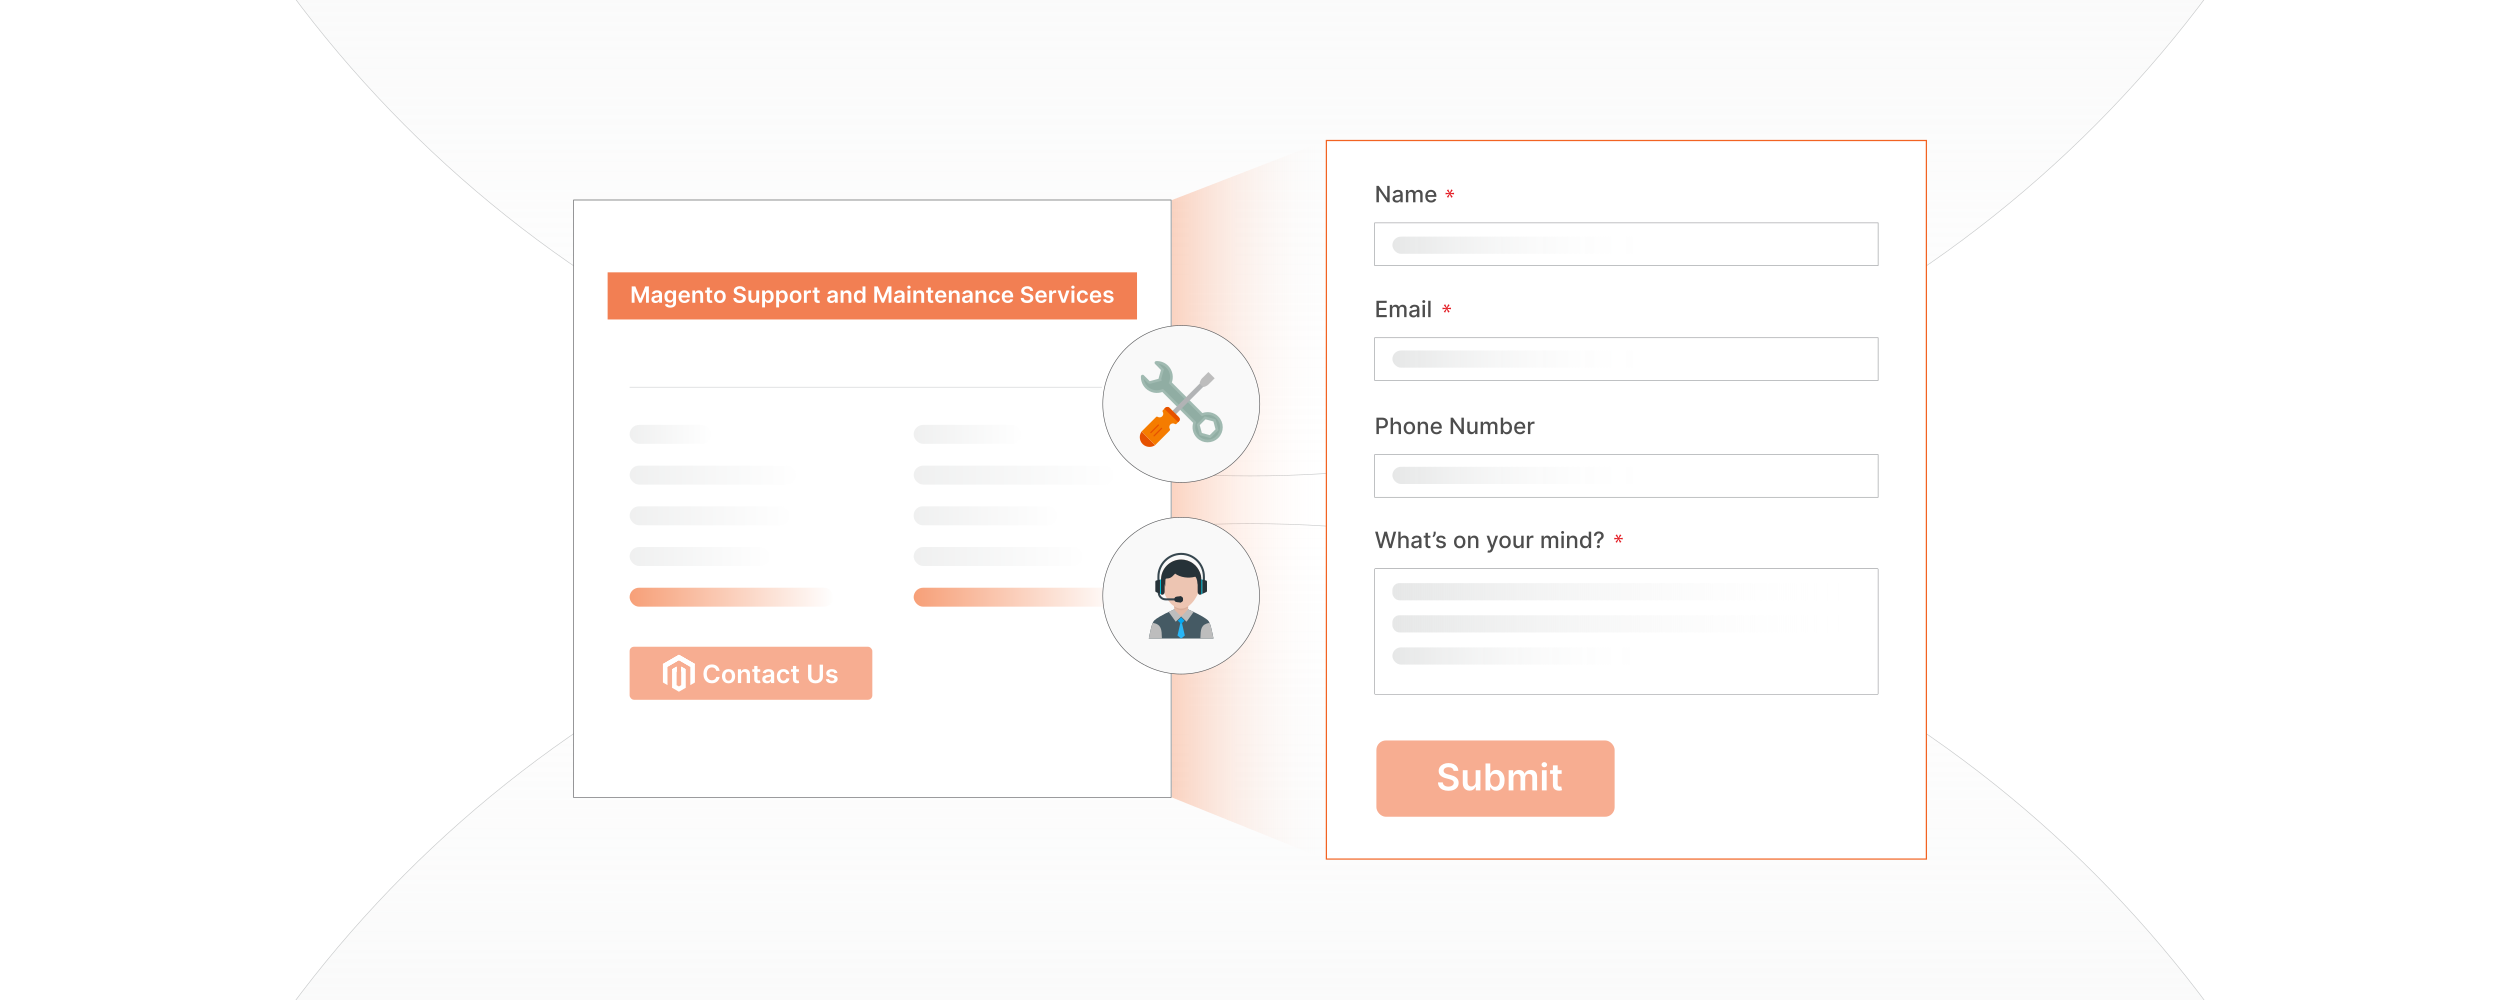 <?xml version="1.0" encoding="UTF-8"?><svg id="Layer_1" xmlns="http://www.w3.org/2000/svg" xmlns:xlink="http://www.w3.org/1999/xlink" viewBox="0 0 1000 400"><defs><clipPath id="clippath"><rect x="0" y="0" width="1000" height="400" fill="none" stroke-width="0"/></clipPath><linearGradient id="linear-gradient" x1="500" y1="1164.458" x2="500" y2="209.458" gradientUnits="userSpaceOnUse"><stop offset="0" stop-color="#e6e7e7"/><stop offset="1" stop-color="#e6e7e7" stop-opacity="0"/></linearGradient><linearGradient id="linear-gradient-2" x1="500" y1="190.375" x2="500" y2="-764.625" gradientUnits="userSpaceOnUse"><stop offset="0" stop-color="#e6e7e7" stop-opacity="0"/><stop offset="1" stop-color="#e6e7e7"/></linearGradient><linearGradient id="linear-gradient-3" x1="469.192" y1="200" x2="531.192" y2="200" gradientTransform="translate(1000) rotate(-180) scale(1 -1)" gradientUnits="userSpaceOnUse"><stop offset="0" stop-color="#fff" stop-opacity="0"/><stop offset="1" stop-color="#f26322"/></linearGradient><linearGradient id="linear-gradient-4" x1="251.848" y1="173.758" x2="284.454" y2="173.758" gradientUnits="userSpaceOnUse"><stop offset="0" stop-color="#e6e7e7"/><stop offset="1" stop-color="#fff"/></linearGradient><linearGradient id="linear-gradient-5" y1="190.039" x2="318.467" y2="190.039" xlink:href="#linear-gradient-4"/><linearGradient id="linear-gradient-6" y1="206.32" x2="315.901" y2="206.32" xlink:href="#linear-gradient-4"/><linearGradient id="linear-gradient-7" y1="222.601" x2="307.951" y2="222.601" xlink:href="#linear-gradient-4"/><linearGradient id="linear-gradient-8" x1="251.848" y1="238.881" x2="333.445" y2="238.881" gradientUnits="userSpaceOnUse"><stop offset="0" stop-color="#f26322"/><stop offset="1" stop-color="#fff"/></linearGradient><linearGradient id="linear-gradient-9" x1="365.467" y1="173.758" x2="408.511" y2="173.758" xlink:href="#linear-gradient-4"/><linearGradient id="linear-gradient-10" x1="365.467" y1="190.039" x2="445.525" y2="190.039" xlink:href="#linear-gradient-4"/><linearGradient id="linear-gradient-11" x1="365.467" y1="206.32" x2="422.905" y2="206.32" xlink:href="#linear-gradient-4"/><linearGradient id="linear-gradient-12" x1="365.467" y1="222.601" x2="433.187" y2="222.601" xlink:href="#linear-gradient-4"/><linearGradient id="linear-gradient-13" x1="365.467" x2="447.063" xlink:href="#linear-gradient-8"/><linearGradient id="linear-gradient-14" x1="556.955" y1="98.086" x2="661.459" y2="98.086" gradientUnits="userSpaceOnUse"><stop offset="0" stop-color="#e6e7e7"/><stop offset="1" stop-color="#fff" stop-opacity="0"/></linearGradient><linearGradient id="linear-gradient-15" y1="143.63" y2="143.63" xlink:href="#linear-gradient-14"/><linearGradient id="linear-gradient-16" y1="190.158" y2="190.158" xlink:href="#linear-gradient-14"/><linearGradient id="linear-gradient-17" x1="556.955" y1="236.685" x2="743.079" y2="236.685" gradientUnits="userSpaceOnUse"><stop offset="0" stop-color="#e6e7e7"/><stop offset="1" stop-color="#fff" stop-opacity="0"/></linearGradient><linearGradient id="linear-gradient-18" y1="249.542" x2="743.079" y2="249.542" xlink:href="#linear-gradient-17"/><linearGradient id="linear-gradient-19" x1="556.955" y1="262.398" x2="661.98" y2="262.398" xlink:href="#linear-gradient-17"/></defs><rect width="1000" height="400" fill="#fff" stroke-width="0"/><g clip-path="url(#clippath)"><rect x=".192" y="-.084" width="1000" height="400" fill="#fff" stroke-width="0"/><circle cx="500" cy="686.958" r="477.5" fill="url(#linear-gradient)" stroke="#c6c8c9" stroke-miterlimit="10" stroke-width=".25"/><circle cx="500" cy="-287.125" r="477.5" fill="url(#linear-gradient-2)" stroke="#c6c8c9" stroke-miterlimit="10" stroke-width=".25"/></g><rect x="229.446" y="80" width="239" height="239" transform="translate(697.892 399) rotate(-180)" fill="#fff" stroke="#58595b" stroke-miterlimit="10" stroke-width=".25"/><polygon points="468.808 319 530.808 344 530.808 56 468.808 80 468.808 319" fill="url(#linear-gradient-3)" opacity=".28" stroke-width="0"/><line x1="251.848" y1="154.87" x2="440.772" y2="154.87" fill="#fff" stroke="#c7c9ca" stroke-miterlimit="10" stroke-width=".209"/><rect x="251.848" y="169.96" width="32.606" height="7.595" rx="3.798" ry="3.798" fill="url(#linear-gradient-4)" opacity=".61" stroke-width="0"/><rect x="251.848" y="186.241" width="66.618" height="7.595" rx="3.798" ry="3.798" fill="url(#linear-gradient-5)" opacity=".61" stroke-width="0"/><rect x="251.848" y="202.522" width="64.053" height="7.595" rx="3.798" ry="3.798" fill="url(#linear-gradient-6)" opacity=".61" stroke-width="0"/><rect x="251.848" y="218.803" width="56.102" height="7.595" rx="3.798" ry="3.798" fill="url(#linear-gradient-7)" opacity=".61" stroke-width="0"/><rect x="251.848" y="235.084" width="81.596" height="7.595" rx="3.798" ry="3.798" fill="url(#linear-gradient-8)" opacity=".61" stroke-width="0"/><rect x="365.467" y="169.96" width="43.044" height="7.595" rx="3.798" ry="3.798" fill="url(#linear-gradient-9)" opacity=".61" stroke-width="0"/><rect x="365.467" y="186.241" width="80.058" height="7.595" rx="3.798" ry="3.798" fill="url(#linear-gradient-10)" opacity=".61" stroke-width="0"/><rect x="365.467" y="202.522" width="57.438" height="7.595" rx="3.596" ry="3.596" fill="url(#linear-gradient-11)" opacity=".61" stroke-width="0"/><rect x="365.467" y="218.803" width="67.72" height="7.595" rx="3.798" ry="3.798" fill="url(#linear-gradient-12)" opacity=".61" stroke-width="0"/><rect x="365.467" y="235.084" width="81.596" height="7.595" rx="3.798" ry="3.798" fill="url(#linear-gradient-13)" opacity=".61" stroke-width="0"/><rect x="251.848" y="258.702" width="97.081" height="21.206" rx="1.75" ry="1.75" fill="#f27f53" opacity=".64" stroke-width="0"/><path d="M287.849,268.349h-1.343c-.038-.221-.109-.416-.211-.587-.103-.172-.231-.316-.384-.436-.153-.12-.328-.21-.522-.272-.195-.06-.405-.091-.63-.091-.399,0-.754.1-1.062.3-.309.199-.551.491-.725.876-.175.384-.262.853-.262,1.405,0,.562.088,1.036.264,1.42.176.385.418.674.726.869.307.195.66.293,1.057.293.22,0,.427-.029.62-.088.192-.059.366-.145.52-.261s.285-.256.391-.424c.106-.167.18-.359.221-.574l1.343.007c-.05.35-.159.678-.325.984-.167.306-.384.576-.651.81-.269.233-.582.415-.941.546-.359.13-.758.195-1.196.195-.646,0-1.223-.149-1.73-.449-.507-.299-.907-.731-1.199-1.296-.292-.565-.438-1.242-.438-2.032,0-.792.147-1.47.441-2.034.294-.564.695-.995,1.203-1.294.507-.299,1.082-.449,1.723-.449.41,0,.79.058,1.142.173.352.114.665.283.94.504.275.222.502.492.681.811.178.32.295.685.35,1.094Z" fill="#fff" stroke-width="0"/><path d="M291.422,273.329c-.539,0-1.005-.118-1.4-.355-.395-.236-.701-.568-.917-.994-.217-.426-.325-.924-.325-1.494,0-.569.108-1.068.325-1.497.216-.428.522-.761.917-.998.395-.236.861-.355,1.4-.355s1.005.119,1.4.355c.395.237.701.57.917.998.216.429.325.928.325,1.497,0,.57-.108,1.068-.325,1.494-.217.426-.522.758-.917.994-.395.237-.862.355-1.4.355ZM291.429,272.288c.292,0,.536-.081.732-.242.196-.162.343-.379.44-.651.097-.273.145-.577.145-.912,0-.338-.049-.644-.145-.918-.097-.273-.244-.492-.44-.655-.196-.162-.44-.244-.732-.244-.299,0-.547.082-.745.244-.197.163-.345.382-.441.655-.097.274-.145.58-.145.918,0,.335.048.639.145.912.097.273.244.489.441.651.198.161.446.242.745.242Z" fill="#fff" stroke-width="0"/><path d="M296.463,269.99v3.231h-1.3v-5.515h1.242v.936h.065c.127-.309.33-.554.609-.735.279-.183.624-.273,1.036-.273.381,0,.713.082.997.244.283.163.503.398.661.707.157.31.234.684.231,1.124v3.512h-1.3v-3.311c0-.368-.095-.657-.286-.865-.19-.208-.453-.312-.788-.312-.227,0-.429.05-.605.149-.176.1-.314.242-.413.429-.1.186-.149.413-.149.679Z" fill="#fff" stroke-width="0"/><path d="M304.082,267.707v1.005h-3.17v-1.005h3.17ZM301.694,266.385h1.3v5.177c0,.175.027.309.081.4.054.093.125.155.214.189.088.034.186.051.294.051.081,0,.156-.006.224-.019.068-.012.12-.022.156-.032l.219,1.017c-.07.023-.169.05-.296.079-.128.028-.284.045-.469.05-.325.01-.619-.04-.879-.148-.261-.109-.467-.278-.62-.509-.152-.23-.227-.517-.224-.861v-5.393Z" fill="#fff" stroke-width="0"/><path d="M306.756,273.333c-.35,0-.664-.062-.942-.189-.279-.126-.499-.311-.661-.559-.162-.246-.243-.55-.243-.912,0-.31.058-.568.172-.771.115-.203.272-.366.47-.488.199-.122.423-.215.673-.278s.509-.109.777-.139c.323-.033.585-.064.787-.091.201-.028.348-.071.44-.13.092-.059.138-.15.138-.274v-.021c0-.271-.08-.479-.24-.628-.161-.148-.392-.223-.693-.223-.318,0-.57.069-.756.208s-.31.303-.376.492l-1.213-.173c.096-.335.253-.615.474-.842.22-.227.489-.397.808-.51.318-.114.67-.171,1.056-.171.266,0,.53.031.793.094s.504.164.722.307.393.336.526.58.199.549.199.915v3.691h-1.25v-.758h-.043c-.079.153-.19.297-.332.43s-.321.239-.535.319c-.214.08-.465.12-.752.12ZM307.094,272.377c.261,0,.487-.052.679-.156s.339-.242.443-.415c.104-.172.156-.359.156-.564v-.649c-.041.033-.109.065-.206.093-.097.029-.205.054-.325.076-.12.021-.238.04-.355.057-.118.018-.219.031-.305.043-.194.026-.368.07-.521.13-.153.06-.274.143-.362.249-.089.106-.133.244-.133.411,0,.239.087.42.262.542s.398.184.668.184Z" fill="#fff" stroke-width="0"/><path d="M313.384,273.329c-.55,0-1.022-.12-1.416-.362-.394-.242-.697-.576-.909-1.004-.212-.427-.318-.919-.318-1.478,0-.56.108-1.055.323-1.484s.52-.765.914-1.005c.394-.241.86-.361,1.398-.361.447,0,.844.082,1.19.246.346.164.622.395.828.693.206.298.323.645.352,1.043h-1.242c-.05-.266-.169-.488-.357-.666-.188-.179-.439-.268-.752-.268-.266,0-.499.071-.7.214-.201.142-.357.346-.469.611s-.167.584-.167.955c0,.376.055.698.165.968.11.27.265.477.465.621.2.145.435.218.705.218.192,0,.363-.037.516-.109.152-.073.279-.18.382-.318.102-.139.173-.308.212-.506h1.242c-.031.39-.146.735-.345,1.035-.199.301-.469.535-.811.704s-.745.253-1.206.253Z" fill="#fff" stroke-width="0"/><path d="M319.571,267.707v1.005h-3.17v-1.005h3.17ZM317.183,266.385h1.3v5.177c0,.175.027.309.081.4.054.093.125.155.214.189.088.034.186.051.294.051.081,0,.156-.006.224-.019.068-.012.12-.022.156-.032l.219,1.017c-.07.023-.169.05-.296.079-.128.028-.284.045-.469.05-.325.01-.619-.04-.879-.148-.261-.109-.467-.278-.62-.509-.152-.23-.227-.517-.224-.861v-5.393Z" fill="#fff" stroke-width="0"/><path d="M327.86,265.868h1.332v4.805c0,.526-.123.989-.372,1.389-.248.4-.595.712-1.043.935-.447.224-.971.336-1.569.336-.601,0-1.125-.112-1.573-.336s-.794-.535-1.041-.935c-.247-.399-.37-.862-.37-1.389v-4.805h1.332v4.693c0,.306.068.579.203.818s.326.427.573.561c.247.136.539.203.876.203s.63-.067.878-.203c.248-.135.439-.322.573-.561.134-.239.201-.513.201-.818v-4.693Z" fill="#fff" stroke-width="0"/><path d="M334.945,269.164l-1.185.13c-.034-.12-.092-.232-.174-.338s-.193-.19-.332-.255-.309-.097-.51-.097c-.271,0-.497.059-.68.176s-.274.27-.272.456c-.002.16.057.291.178.392.121.101.321.183.602.247l.941.201c.521.113.91.291,1.165.535s.383.564.386.959c-.002.347-.103.652-.303.917-.2.265-.477.471-.831.619-.354.148-.761.223-1.221.223-.675,0-1.218-.142-1.63-.425-.412-.284-.657-.68-.736-1.188l1.267-.122c.058.249.18.438.366.565.187.127.43.19.729.19.309,0,.557-.064.745-.19s.282-.284.282-.471c0-.158-.06-.288-.181-.392-.121-.102-.308-.182-.562-.236l-.941-.198c-.529-.109-.92-.296-1.174-.558-.254-.263-.379-.595-.377-.997-.002-.34.09-.635.278-.885s.45-.443.786-.581.725-.207,1.165-.207c.646,0,1.156.138,1.528.413s.603.647.691,1.116Z" fill="#fff" stroke-width="0"/><polygon points="271.572 261.923 265.172 265.617 265.172 272.995 266.999 274.051 266.986 266.671 271.559 264.032 276.132 266.671 276.132 274.048 277.959 272.995 277.959 265.611 271.572 261.923" fill="#fff" stroke-width="0"/><polygon points="272.478 274.05 271.565 274.58 270.648 274.055 270.648 266.671 268.823 267.726 268.826 275.106 271.564 276.688 274.305 275.106 274.305 267.726 272.478 266.671 272.478 274.05" fill="#fff" stroke-width="0"/><polygon points="277.959 265.61 277.959 265.666 276.123 266.668 271.559 264.032 266.987 266.672 266.987 266.723 265.172 265.661 265.172 265.617 271.572 261.923 277.959 265.61" fill="#fff" stroke-width="0"/><polygon points="268.823 267.726 270.648 266.672 270.648 268.75 269.841 268.394 268.823 267.798 268.823 267.726" fill="#fff" stroke-width="0"/><polygon points="274.246 267.692 272.478 268.656 272.478 266.672 274.246 267.692" fill="#fff" stroke-width="0"/><polygon points="270.648 266.672 270.648 268.75 269.841 268.394 268.823 267.798 268.823 267.726 270.648 266.672" fill="#fff" stroke-width="0"/><polygon points="274.246 267.692 272.478 268.656 272.478 266.672 274.246 267.692" fill="#fff" stroke-width="0"/><polygon points="277.959 265.61 277.959 265.666 276.123 266.668 271.559 264.032 266.987 266.672 266.987 266.723 265.172 265.661 265.172 265.617 271.572 261.923 277.959 265.61" fill="#fff" stroke-width="0"/><rect x="530.554" y="56.208" width="240" height="287.416" transform="translate(1301.108 399.833) rotate(-180)" fill="#fff" stroke="#f26322" stroke-miterlimit="10" stroke-width=".5"/><path d="M555.866,74.358v6.557h-.909l-3.333-4.809h-.06v4.809h-.989v-6.557h.915l3.336,4.815h.06v-4.815h.981Z" fill="#4d4d4d" stroke-width="0"/><path d="M558.66,81.023c-.311,0-.593-.058-.845-.174s-.451-.285-.598-.508c-.145-.222-.219-.494-.219-.816,0-.277.053-.506.16-.685.106-.18.251-.321.432-.426.182-.104.385-.184.608-.237.225-.054.453-.094.685-.121.294-.034.533-.062.717-.085s.317-.06.4-.11c.083-.052.125-.135.125-.25v-.022c0-.279-.079-.496-.235-.65-.157-.153-.391-.231-.7-.231-.322,0-.575.071-.76.213-.185.143-.312.3-.383.473l-.899-.205c.106-.299.263-.54.469-.725s.443-.319.713-.403c.269-.085.552-.127.848-.127.196,0,.405.023.626.069s.428.129.621.251c.193.121.352.295.476.52.124.225.185.517.185.875v3.266h-.935v-.672h-.038c-.062.123-.155.245-.279.364-.123.12-.282.219-.477.298s-.427.118-.698.118ZM558.868,80.255c.265,0,.492-.053.681-.157s.333-.241.433-.411c.099-.17.148-.352.148-.546v-.634c-.034.034-.1.065-.197.094-.097.029-.207.054-.331.074s-.244.038-.361.055c-.118.016-.216.029-.295.04-.185.023-.354.062-.508.118-.152.056-.273.135-.364.238s-.137.241-.137.411c0,.237.088.416.263.536.175.121.398.182.669.182Z" fill="#4d4d4d" stroke-width="0"/><path d="M562.361,80.915v-4.917h.919v.8h.06c.102-.271.271-.482.503-.636.232-.152.511-.229.835-.229.329,0,.605.077.828.231.223.153.388.365.494.634h.052c.117-.263.304-.472.56-.629.257-.157.561-.235.916-.235.446,0,.81.14,1.094.419.282.28.424.701.424,1.265v3.298h-.957v-3.208c0-.333-.091-.574-.273-.724s-.398-.224-.649-.224c-.312,0-.555.096-.728.286-.173.191-.259.436-.259.735v3.134h-.954v-3.269c0-.267-.083-.481-.25-.644-.166-.162-.383-.243-.649-.243-.182,0-.349.047-.501.143-.153.095-.275.227-.368.396-.093.168-.14.363-.14.585v3.032h-.957Z" fill="#4d4d4d" stroke-width="0"/><path d="M572.445,81.014c-.484,0-.901-.104-1.25-.312s-.618-.502-.807-.881c-.19-.378-.283-.823-.283-1.333,0-.504.094-.947.283-1.332.189-.384.453-.684.794-.899.34-.216.739-.323,1.195-.323.277,0,.547.046.807.138.261.092.494.236.701.433s.37.45.49.763c.119.314.18.692.18,1.139v.339h-3.909v-.717h2.971c0-.252-.051-.476-.153-.671s-.246-.35-.431-.462c-.185-.113-.401-.17-.648-.17-.27,0-.503.065-.703.196-.199.132-.352.303-.461.513-.107.21-.161.439-.161.684v.56c0,.328.058.607.174.838s.279.406.488.527c.209.12.454.181.733.181.182,0,.347-.026.496-.078.149-.053.278-.131.388-.235.108-.104.191-.234.249-.388l.906.163c-.072.267-.202.5-.389.699-.186.2-.421.354-.701.465-.28.109-.601.165-.959.165Z" fill="#4d4d4d" stroke-width="0"/><path d="M581.083,76.079l-.907,1.194v.019l1.442-.191v.649l-1.442-.172v.019l.917,1.145-.602.345-.573-1.338h-.019l-.621,1.347-.544-.344.907-1.165v-.019l-1.414.182v-.649l1.404.182v-.019l-.897-1.165.582-.334.593,1.327h.019l.583-1.337.573.324Z" fill="#e31c24" stroke-width="0"/><rect x="549.871" y="89.145" width="201.383" height="17.069" fill="#fff" stroke="#9c9ea1" stroke-miterlimit="10" stroke-width=".256"/><path d="M550.574,126.864v-6.557h4.11v.852h-3.121v1.998h2.906v.849h-2.906v2.007h3.159v.852h-4.148Z" fill="#4d4d4d" stroke-width="0"/><path d="M555.933,126.864v-4.917h.919v.8h.06c.102-.271.271-.482.503-.636.232-.152.511-.229.835-.229.329,0,.605.077.828.231.223.153.388.365.494.634h.052c.117-.263.304-.472.56-.629.257-.157.561-.235.916-.235.446,0,.81.14,1.094.419.282.28.424.701.424,1.265v3.298h-.957v-3.208c0-.333-.091-.574-.273-.724s-.398-.224-.649-.224c-.312,0-.555.096-.728.286-.173.191-.259.436-.259.735v3.134h-.954v-3.269c0-.267-.083-.481-.25-.644-.166-.162-.383-.243-.649-.243-.182,0-.349.047-.501.143-.153.095-.275.227-.368.396-.093.168-.14.363-.14.585v3.032h-.957Z" fill="#4d4d4d" stroke-width="0"/><path d="M565.329,126.972c-.311,0-.593-.058-.845-.174s-.451-.285-.598-.508c-.145-.222-.219-.494-.219-.816,0-.277.053-.506.16-.685.106-.18.251-.321.432-.426.182-.104.385-.184.608-.237.225-.054.453-.094.685-.121.294-.034.533-.062.717-.085s.317-.06.4-.11c.083-.052.125-.135.125-.25v-.022c0-.279-.079-.496-.235-.65-.157-.153-.391-.231-.7-.231-.322,0-.575.071-.76.213-.185.143-.312.3-.383.473l-.899-.205c.106-.299.263-.54.469-.725s.443-.319.713-.403c.269-.085.552-.127.848-.127.196,0,.405.023.626.069s.428.129.621.251c.193.121.352.295.476.52.124.225.185.517.185.875v3.266h-.935v-.672h-.038c-.062.123-.155.245-.279.364-.123.12-.282.219-.477.298s-.427.118-.698.118ZM565.537,126.205c.265,0,.492-.053.681-.157s.333-.241.433-.411c.099-.17.148-.352.148-.546v-.634c-.034.034-.1.065-.197.094-.097.029-.207.054-.331.074s-.244.038-.361.055c-.118.016-.216.029-.295.04-.185.023-.354.062-.508.118-.152.056-.273.135-.364.238s-.137.241-.137.411c0,.237.088.416.263.536.175.121.398.182.669.182Z" fill="#4d4d4d" stroke-width="0"/><path d="M569.514,121.188c-.167,0-.309-.057-.428-.168-.118-.112-.178-.246-.178-.402,0-.158.06-.293.178-.405.119-.111.261-.168.428-.168.166,0,.309.057.428.168.118.112.178.247.178.405,0,.156-.06.29-.178.402-.119.111-.262.168-.428.168ZM569.03,126.864v-4.917h.957v4.917h-.957Z" fill="#4d4d4d" stroke-width="0"/><path d="M572.231,120.307v6.557h-.957v-6.557h.957Z" fill="#4d4d4d" stroke-width="0"/><path d="M579.859,122.032l-.907,1.194v.019l1.442-.191v.649l-1.442-.172v.019l.917,1.145-.602.345-.573-1.338h-.019l-.621,1.347-.544-.344.907-1.165v-.019l-1.414.182v-.649l1.404.182v-.019l-.897-1.165.583-.334.592,1.327h.019l.582-1.337.573.324Z" fill="#e31c24" stroke-width="0"/><rect x="549.871" y="135.096" width="201.383" height="17.069" fill="#fff" stroke="#9c9ea1" stroke-miterlimit="10" stroke-width=".256"/><path d="M648.558,214.087l-.907,1.194v.019l1.442-.191v.649l-1.442-.172v.019l.917,1.145-.602.345-.573-1.338h-.019l-.621,1.347-.544-.344.907-1.165v-.019l-1.414.182v-.649l1.404.182v-.019l-.897-1.165.582-.334.593,1.327h.019l.583-1.337.573.324Z" fill="#e31c24" stroke-width="0"/><path d="M551.857,219.215l-1.818-6.557h1.041l1.277,5.077h.06l1.328-5.077h1.031l1.328,5.081h.061l1.273-5.081h1.044l-1.821,6.557h-.996l-1.38-4.911h-.051l-1.38,4.911h-.999Z" fill="#4d4d4d" stroke-width="0"/><path d="M560.27,216.296v2.92h-.957v-6.557h.944v2.439h.06c.115-.265.292-.475.528-.631.237-.155.547-.233.929-.233.337,0,.632.069.885.208s.449.346.59.619c.14.274.209.617.209,1.026v3.128h-.957v-3.013c0-.36-.093-.641-.278-.84-.185-.2-.444-.3-.774-.3-.227,0-.429.048-.607.144-.178.096-.317.236-.419.421s-.152.407-.152.667Z" fill="#4d4d4d" stroke-width="0"/><path d="M566.171,219.324c-.311,0-.593-.058-.845-.174s-.451-.285-.598-.508c-.145-.222-.219-.494-.219-.816,0-.277.053-.506.16-.685.106-.18.251-.321.432-.426.182-.104.385-.184.608-.237.225-.054.453-.094.685-.121.294-.034.533-.062.717-.085s.317-.06.4-.11c.083-.052.125-.135.125-.25v-.022c0-.279-.079-.496-.235-.65-.157-.153-.391-.231-.7-.231-.322,0-.575.071-.76.213-.185.143-.312.3-.383.473l-.899-.205c.106-.299.263-.54.469-.725s.443-.319.713-.403c.269-.085.552-.127.848-.127.196,0,.405.023.626.069s.428.129.621.251c.193.121.352.295.476.52.124.225.185.517.185.875v3.266h-.935v-.672h-.038c-.062.123-.155.245-.279.364-.123.12-.282.219-.477.298s-.427.118-.698.118ZM566.379,218.556c.265,0,.492-.053.681-.157s.333-.241.433-.411c.099-.17.148-.352.148-.546v-.634c-.034.034-.1.065-.197.094-.097.029-.207.054-.331.074s-.244.038-.361.055c-.118.016-.216.029-.295.04-.185.023-.354.062-.508.118-.152.056-.273.135-.364.238s-.137.241-.137.411c0,.237.088.416.263.536.175.121.398.182.669.182Z" fill="#4d4d4d" stroke-width="0"/><path d="M572.167,214.298v.768h-2.686v-.768h2.686ZM570.202,213.12h.957v4.652c0,.185.027.324.083.417s.128.156.216.19c.089.033.185.05.29.05.077,0,.144-.006.202-.017s.102-.019.134-.025l.173.791c-.056.021-.134.043-.236.065s-.231.034-.385.037c-.252.004-.486-.041-.704-.135s-.394-.239-.528-.435-.201-.442-.201-.739v-4.851Z" fill="#4d4d4d" stroke-width="0"/><path d="M574.289,212.659v.615c0,.181-.033.371-.101.571-.067.199-.161.391-.283.574s-.265.342-.429.474l-.474-.339c.126-.184.235-.379.328-.586s.139-.435.139-.685v-.624h.819Z" fill="#4d4d4d" stroke-width="0"/><path d="M578.282,215.499l-.867.153c-.036-.11-.094-.216-.172-.316-.077-.101-.183-.183-.315-.247-.132-.064-.297-.096-.496-.096-.271,0-.497.06-.679.181-.181.121-.272.276-.272.466,0,.165.06.297.183.398.121.1.317.183.589.246l.781.18c.452.104.789.266,1.012.483.222.218.333.5.333.848,0,.295-.085.557-.255.786s-.405.409-.708.54c-.302.13-.651.195-1.048.195-.551,0-1-.118-1.348-.354-.349-.235-.561-.571-.641-1.007l.925-.141c.058.241.177.423.355.546.18.123.413.185.701.185.315,0,.565-.066.753-.197.188-.131.281-.292.281-.481,0-.154-.057-.283-.171-.388s-.289-.184-.523-.237l-.833-.183c-.459-.104-.797-.271-1.016-.499s-.328-.518-.328-.867c0-.291.081-.545.243-.763s.386-.388.672-.51c.286-.123.613-.185.983-.185.531,0,.949.115,1.255.344.305.23.507.537.605.921Z" fill="#4d4d4d" stroke-width="0"/><path d="M583.888,219.315c-.461,0-.863-.106-1.207-.317s-.61-.507-.801-.887c-.19-.38-.284-.824-.284-1.332,0-.51.095-.956.284-1.338.19-.382.457-.679.801-.89.344-.212.746-.317,1.207-.317s.863.105,1.207.317c.344.211.61.508.8.89.19.382.285.828.285,1.338,0,.508-.095.952-.285,1.332-.19.38-.456.676-.8.887s-.746.317-1.207.317ZM583.89,218.511c.299,0,.547-.079.743-.237s.342-.368.436-.631c.095-.262.143-.552.143-.867,0-.314-.048-.603-.143-.866s-.24-.476-.436-.636c-.196-.159-.444-.239-.743-.239-.301,0-.55.08-.747.239-.197.16-.344.372-.439.636-.096.264-.143.553-.143.866,0,.315.047.606.143.867.095.263.241.473.439.631s.446.237.747.237Z" fill="#4d4d4d" stroke-width="0"/><path d="M588.203,216.296v2.92h-.957v-4.917h.919v.8h.06c.113-.26.291-.47.533-.627.242-.158.548-.237.917-.237.335,0,.629.07.881.21.251.14.446.347.586.622.139.275.208.616.208,1.022v3.128h-.958v-3.013c0-.356-.093-.636-.278-.837-.185-.202-.44-.303-.765-.303-.223,0-.419.048-.591.144-.172.096-.308.236-.406.421-.1.185-.149.407-.149.667Z" fill="#4d4d4d" stroke-width="0"/><path d="M595.624,221.059c-.144,0-.273-.011-.391-.033-.118-.022-.205-.047-.263-.072l.231-.784c.175.047.331.067.467.06.137-.006.258-.058.363-.153.106-.096.199-.253.28-.471l.119-.326-1.8-4.981h1.024l1.246,3.815h.051l1.245-3.815h1.028l-2.027,5.573c-.094.256-.213.474-.358.651-.144.179-.317.312-.519.402-.2.089-.434.134-.697.134Z" fill="#4d4d4d" stroke-width="0"/><path d="M602.023,219.315c-.461,0-.863-.106-1.207-.317s-.61-.507-.801-.887c-.19-.38-.284-.824-.284-1.332,0-.51.095-.956.284-1.338.19-.382.457-.679.801-.89.344-.212.746-.317,1.207-.317s.863.105,1.207.317c.344.211.61.508.8.89.19.382.285.828.285,1.338,0,.508-.095.952-.285,1.332-.19.38-.456.676-.8.887s-.746.317-1.207.317ZM602.026,218.511c.299,0,.547-.079.743-.237s.342-.368.436-.631c.095-.262.143-.552.143-.867,0-.314-.048-.603-.143-.866s-.24-.476-.436-.636c-.196-.159-.444-.239-.743-.239-.301,0-.55.08-.747.239-.197.16-.344.372-.439.636-.096.264-.143.553-.143.866,0,.315.047.606.143.867.095.263.241.473.439.631s.446.237.747.237Z" fill="#4d4d4d" stroke-width="0"/><path d="M608.497,217.176v-2.878h.96v4.917h-.941v-.852h-.051c-.113.263-.294.48-.543.654-.248.175-.558.262-.927.262-.315,0-.595-.07-.837-.21s-.433-.348-.57-.623-.206-.615-.206-1.022v-3.127h.957v3.012c0,.336.093.603.278.801s.427.298.724.298c.18,0,.358-.045.536-.135.179-.09.327-.225.445-.406s.177-.412.175-.691Z" fill="#4d4d4d" stroke-width="0"/><path d="M610.74,219.215v-4.917h.925v.78h.052c.09-.264.248-.473.476-.625.227-.153.484-.23.772-.23.06,0,.131.002.213.007.082.004.147.01.194.016v.916c-.039-.011-.107-.023-.205-.037-.099-.014-.196-.021-.295-.021-.226,0-.427.047-.604.143-.176.095-.315.226-.418.394-.102.167-.153.357-.153.571v3.003h-.957Z" fill="#4d4d4d" stroke-width="0"/><path d="M616.593,219.215v-4.917h.919v.8h.06c.102-.271.271-.482.503-.636.232-.152.511-.229.835-.229.329,0,.605.077.828.231.223.153.388.365.494.634h.052c.117-.263.304-.472.56-.629.257-.157.561-.235.916-.235.446,0,.81.14,1.094.419.282.28.424.701.424,1.265v3.298h-.957v-3.208c0-.333-.091-.574-.273-.724s-.398-.224-.649-.224c-.312,0-.555.096-.728.286-.173.191-.259.436-.259.735v3.134h-.954v-3.269c0-.267-.083-.481-.25-.644-.166-.162-.383-.243-.649-.243-.182,0-.349.047-.501.143-.153.095-.275.227-.368.396-.093.168-.14.363-.14.585v3.032h-.957Z" fill="#4d4d4d" stroke-width="0"/><path d="M625.041,213.54c-.167,0-.309-.057-.428-.168-.118-.112-.178-.246-.178-.402,0-.158.06-.293.178-.405.119-.111.261-.168.428-.168.166,0,.309.057.428.168.118.112.178.247.178.405,0,.156-.06.29-.178.402-.119.111-.262.168-.428.168ZM624.558,219.215v-4.917h.957v4.917h-.957Z" fill="#4d4d4d" stroke-width="0"/><path d="M627.759,216.296v2.92h-.957v-4.917h.919v.8h.06c.113-.26.291-.47.533-.627.242-.158.548-.237.917-.237.335,0,.629.07.881.21.251.14.446.347.586.622.139.275.208.616.208,1.022v3.128h-.958v-3.013c0-.356-.093-.636-.278-.837-.185-.202-.44-.303-.765-.303-.223,0-.419.048-.591.144-.172.096-.308.236-.406.421-.1.185-.149.407-.149.667Z" fill="#4d4d4d" stroke-width="0"/><path d="M634.027,219.311c-.398,0-.751-.102-1.062-.306-.31-.203-.554-.495-.73-.874-.177-.379-.265-.834-.265-1.365s.09-.986.268-1.363c.178-.378.423-.667.734-.868.311-.2.665-.301,1.06-.301.306,0,.552.051.738.152s.332.219.435.353.184.253.241.355h.058v-2.437h.958v6.557h-.935v-.766h-.08c-.058.105-.14.225-.248.359-.107.134-.255.252-.443.352-.188.101-.431.15-.73.15ZM634.238,218.495c.275,0,.509-.072.7-.219.19-.146.336-.35.435-.61.1-.26.149-.564.149-.909,0-.341-.049-.64-.147-.896-.098-.256-.242-.455-.432-.599-.19-.143-.425-.214-.705-.214-.288,0-.528.074-.72.224-.192.149-.337.353-.435.611-.097.259-.145.55-.145.874,0,.329.05.625.147.887.099.263.244.471.438.623.192.152.432.229.715.229Z" fill="#4d4d4d" stroke-width="0"/><path d="M638.874,217.33v-.06c.004-.398.044-.713.12-.948.075-.234.184-.424.325-.569.141-.145.31-.277.509-.398.128-.081.243-.171.346-.272s.184-.216.243-.346c.06-.131.09-.274.09-.433,0-.19-.045-.354-.135-.493s-.209-.246-.356-.321c-.148-.076-.314-.114-.495-.114-.164,0-.321.034-.471.102s-.273.175-.371.319c-.099.144-.155.329-.17.555h-.973c.015-.384.111-.709.291-.975s.417-.467.712-.604c.296-.137.623-.205.981-.205.393,0,.736.073,1.031.22.294.146.523.35.686.611s.245.566.245.914c0,.239-.038.454-.112.645-.075.19-.181.36-.318.51s-.303.282-.495.398c-.182.113-.328.231-.44.352-.112.121-.194.266-.245.432-.052.167-.079.373-.084.618v.06h-.915ZM639.357,219.276c-.175,0-.325-.062-.451-.186-.126-.125-.19-.276-.19-.453,0-.176.064-.325.19-.45s.276-.188.451-.188c.173,0,.322.062.45.188.127.125.19.274.19.45,0,.117-.029.225-.089.321-.059.098-.136.175-.231.232-.097.058-.203.086-.32.086Z" fill="#4d4d4d" stroke-width="0"/><rect x="549.871" y="227.445" width="201.383" height="50.303" rx=".276" ry=".276" fill="#fff" stroke="#9c9ea1" stroke-miterlimit="10" stroke-width=".256"/><rect x="550.557" y="296.18" width="95.3" height="30.525" rx="3.814" ry="3.814" fill="#f27f53" opacity=".64" stroke-width="0"/><path d="M581.436,308.339c-.049-.46-.255-.817-.618-1.073s-.834-.384-1.413-.384c-.406,0-.756.06-1.047.184s-.514.289-.668.5-.233.451-.237.721c0,.225.052.419.155.584s.245.305.424.419c.179.113.377.209.595.286s.436.143.657.195l1.011.252c.407.095.799.223,1.176.384.377.162.716.365,1.016.61.3.246.537.542.713.89s.263.754.263,1.221c0,.632-.161,1.187-.483,1.665-.323.479-.789.853-1.397,1.121s-1.344.402-2.207.402c-.839,0-1.565-.13-2.181-.39-.616-.259-1.097-.638-1.442-1.136-.345-.498-.532-1.105-.56-1.821h1.92c.028.376.144.688.348.936.203.249.469.435.797.558.328.123.695.185,1.103.185.424,0,.797-.064,1.118-.192.32-.128.572-.307.755-.536s.275-.499.278-.808c-.003-.281-.086-.514-.247-.697-.161-.185-.387-.339-.676-.463-.289-.125-.627-.236-1.013-.334l-1.227-.316c-.887-.228-1.588-.574-2.102-1.039s-.77-1.083-.77-1.855c0-.635.172-1.19.518-1.668.346-.477.816-.848,1.413-1.112.597-.266,1.272-.398,2.025-.398.765,0,1.435.132,2.013.398.577.265,1.03.631,1.36,1.1.329.468.5,1.006.511,1.612h-1.879Z" fill="#fff" stroke-width="0"/><path d="M590.265,312.753v-4.683h1.904v8.082h-1.847v-1.437h-.084c-.183.452-.481.822-.897,1.11-.415.288-.927.432-1.533.432-.53,0-.997-.118-1.402-.355-.405-.236-.722-.582-.95-1.036-.228-.454-.342-1.004-.342-1.649v-5.146h1.905v4.852c0,.512.14.919.421,1.221.28.302.648.452,1.105.452.28,0,.553-.068.815-.205.264-.137.479-.341.65-.613.17-.272.255-.612.255-1.023Z" fill="#fff" stroke-width="0"/><path d="M594.21,316.153v-10.775h1.905v4.03h.079c.098-.196.236-.406.415-.629s.421-.414.727-.573c.305-.16.694-.24,1.168-.24.624,0,1.188.159,1.691.477s.903.786,1.199,1.405c.297.619.445,1.377.445,2.275,0,.888-.145,1.642-.436,2.263-.292.62-.688,1.094-1.19,1.42s-1.07.489-1.705.489c-.463,0-.847-.077-1.152-.231-.305-.154-.55-.341-.733-.56-.185-.22-.327-.428-.429-.624h-.111v1.273h-1.873ZM596.078,312.112c0,.522.074.981.224,1.373.149.394.365.699.647.919.282.219.625.328,1.028.328.421,0,.773-.113,1.058-.339.284-.227.499-.537.644-.932s.219-.845.219-1.35c0-.502-.072-.947-.216-1.336-.144-.39-.358-.695-.643-.916s-.638-.331-1.062-.331c-.407,0-.752.106-1.036.32s-.499.515-.644.9-.219.84-.219,1.362Z" fill="#fff" stroke-width="0"/><path d="M603.466,316.153v-8.082h1.82v1.373h.095c.169-.463.447-.825.837-1.086.39-.262.855-.393,1.395-.393.547,0,1.009.133,1.386.398.378.265.644.626.798,1.081h.084c.179-.448.481-.808.907-1.075.427-.269.933-.403,1.519-.403.743,0,1.351.235,1.82.705.47.471.705,1.156.705,2.058v5.425h-1.91v-5.13c0-.502-.133-.869-.399-1.103s-.593-.35-.979-.35c-.46,0-.818.143-1.076.429s-.387.657-.387,1.112v5.041h-1.868v-5.209c0-.417-.125-.751-.376-1s-.578-.373-.981-.373c-.273,0-.522.069-.747.208s-.403.333-.537.584c-.133.25-.199.543-.199.876v4.914h-1.905Z" fill="#fff" stroke-width="0"/><path d="M617.725,306.924c-.302,0-.561-.102-.779-.303-.217-.202-.326-.444-.326-.729,0-.288.109-.532.326-.734.218-.201.477-.303.779-.303.305,0,.565.102.781.303.216.202.323.446.323.734,0,.284-.107.526-.323.729-.216.201-.477.303-.781.303ZM616.766,316.153v-8.082h1.905v8.082h-1.905Z" fill="#fff" stroke-width="0"/><path d="M624.665,308.071v1.474h-4.646v-1.474h4.646ZM621.166,306.134h1.904v7.588c0,.256.04.451.118.587.079.135.184.227.314.275.13.05.273.074.432.074.119,0,.229-.009.328-.026.101-.018.177-.033.23-.048l.321,1.489c-.102.035-.247.074-.435.116s-.417.066-.686.073c-.477.014-.907-.059-1.289-.218-.383-.16-.685-.408-.908-.745-.223-.337-.332-.758-.328-1.263v-7.903Z" fill="#fff" stroke-width="0"/><rect x="556.955" y="94.647" width="104.504" height="6.878" rx="3.439" ry="3.439" fill="url(#linear-gradient-14)" stroke-width="0"/><rect x="556.955" y="140.192" width="104.504" height="6.878" rx="3.439" ry="3.439" fill="url(#linear-gradient-15)" stroke-width="0"/><path d="M550.574,173.616v-6.557h2.337c.51,0,.933.093,1.268.278s.586.44.752.761c.167.321.25.683.25,1.084,0,.403-.084.766-.251,1.087-.168.321-.42.575-.756.762s-.758.28-1.267.28h-1.606v-.839h1.518c.322,0,.583-.057.784-.168.2-.112.348-.266.441-.46s.141-.415.141-.662c0-.248-.047-.468-.141-.66-.094-.191-.241-.342-.443-.451-.201-.108-.467-.163-.795-.163h-1.242v5.708h-.989Z" fill="#4d4d4d" stroke-width="0"/><path d="M557.217,170.696v2.92h-.957v-6.557h.944v2.439h.06c.115-.265.292-.475.528-.631.237-.155.547-.233.929-.233.337,0,.632.069.885.208s.449.346.59.619c.14.274.209.617.209,1.026v3.128h-.957v-3.013c0-.36-.093-.641-.278-.84-.185-.2-.444-.3-.774-.3-.227,0-.429.048-.607.144-.178.096-.317.236-.419.421s-.152.407-.152.667Z" fill="#4d4d4d" stroke-width="0"/><path d="M563.757,173.715c-.461,0-.863-.106-1.207-.317s-.61-.507-.801-.887c-.19-.38-.284-.824-.284-1.332,0-.51.095-.956.284-1.338.19-.382.457-.679.801-.89.344-.212.746-.317,1.207-.317s.863.105,1.207.317c.344.211.61.508.8.89.19.382.285.828.285,1.338,0,.508-.095.952-.285,1.332-.19.38-.456.676-.8.887s-.746.317-1.207.317ZM563.76,172.912c.299,0,.547-.079.743-.237s.342-.368.436-.631c.095-.262.143-.552.143-.867,0-.314-.048-.603-.143-.866s-.24-.476-.436-.636c-.196-.159-.444-.239-.743-.239-.301,0-.55.08-.747.239-.197.16-.344.372-.439.636-.096.264-.143.553-.143.866,0,.315.047.606.143.867.095.263.241.473.439.631s.446.237.747.237Z" fill="#4d4d4d" stroke-width="0"/><path d="M568.072,170.696v2.92h-.957v-4.917h.919v.8h.06c.113-.26.291-.47.533-.627.242-.158.548-.237.917-.237.335,0,.629.07.881.21.251.14.446.347.586.622.139.275.208.616.208,1.022v3.128h-.958v-3.013c0-.356-.093-.636-.278-.837-.185-.202-.44-.303-.765-.303-.223,0-.419.048-.591.144-.172.096-.308.236-.406.421-.1.185-.149.407-.149.667Z" fill="#4d4d4d" stroke-width="0"/><path d="M574.619,173.715c-.484,0-.901-.104-1.25-.312s-.618-.502-.807-.881c-.19-.378-.283-.823-.283-1.333,0-.504.094-.947.283-1.332.189-.384.453-.684.794-.899.34-.216.739-.323,1.195-.323.277,0,.547.046.807.138.261.092.494.236.701.433s.37.45.49.763c.119.314.18.692.18,1.139v.339h-3.909v-.717h2.971c0-.252-.051-.476-.153-.671s-.246-.35-.431-.462c-.185-.113-.401-.17-.648-.17-.27,0-.503.065-.703.196-.199.132-.352.303-.461.513-.107.21-.161.439-.161.684v.56c0,.328.058.607.174.838s.279.406.488.527c.209.12.454.181.733.181.182,0,.347-.026.496-.078.149-.053.278-.131.388-.235.108-.104.191-.234.249-.388l.906.163c-.072.267-.202.5-.389.699-.186.2-.421.354-.701.465-.28.109-.601.165-.959.165Z" fill="#4d4d4d" stroke-width="0"/><path d="M585.553,167.059v6.557h-.909l-3.333-4.809h-.06v4.809h-.989v-6.557h.915l3.336,4.815h.06v-4.815h.981Z" fill="#4d4d4d" stroke-width="0"/><path d="M590.031,171.577v-2.878h.96v4.917h-.941v-.852h-.051c-.113.263-.294.48-.543.654-.248.175-.558.262-.927.262-.315,0-.595-.07-.837-.21s-.433-.348-.57-.623-.206-.615-.206-1.022v-3.127h.957v3.012c0,.336.093.603.278.801s.427.298.724.298c.18,0,.358-.045.536-.135.179-.09.327-.225.445-.406s.177-.412.175-.691Z" fill="#4d4d4d" stroke-width="0"/><path d="M592.275,173.616v-4.917h.919v.8h.06c.102-.271.271-.482.503-.636.232-.152.511-.229.835-.229.329,0,.605.077.828.231.223.153.388.365.494.634h.052c.117-.263.304-.472.56-.629.257-.157.561-.235.916-.235.446,0,.81.14,1.094.419.282.28.424.701.424,1.265v3.298h-.957v-3.208c0-.333-.091-.574-.273-.724s-.398-.224-.649-.224c-.312,0-.555.096-.728.286-.173.191-.259.436-.259.735v3.134h-.954v-3.269c0-.267-.083-.481-.25-.644-.166-.162-.383-.243-.649-.243-.182,0-.349.047-.501.143-.153.095-.275.227-.368.396-.093.168-.14.363-.14.585v3.032h-.957Z" fill="#4d4d4d" stroke-width="0"/><path d="M600.317,173.616v-6.557h.957v2.437h.058c.056-.102.136-.221.24-.355s.249-.252.435-.353c.185-.102.431-.152.736-.152.397,0,.751.101,1.062.301.311.201.557.49.734.868.179.377.268.832.268,1.363s-.089.986-.266,1.365c-.178.379-.421.671-.731.874-.309.204-.662.306-1.06.306-.299,0-.542-.05-.731-.15-.189-.1-.337-.218-.443-.352-.106-.135-.189-.254-.246-.359h-.08v.766h-.935ZM601.255,171.157c0,.346.05.649.15.909.101.261.246.464.435.61.19.146.423.219.698.219.286,0,.524-.076.717-.229s.338-.36.438-.623c.099-.262.148-.558.148-.887,0-.324-.049-.615-.145-.874-.098-.258-.242-.462-.435-.611s-.434-.224-.722-.224c-.277,0-.512.071-.703.214-.19.144-.336.343-.434.599-.099.257-.147.556-.147.896Z" fill="#4d4d4d" stroke-width="0"/><path d="M608,173.715c-.484,0-.901-.104-1.25-.312s-.618-.502-.807-.881c-.19-.378-.283-.823-.283-1.333,0-.504.094-.947.283-1.332.189-.384.453-.684.794-.899.34-.216.739-.323,1.195-.323.277,0,.547.046.807.138.261.092.494.236.701.433s.37.45.49.763c.119.314.18.692.18,1.139v.339h-3.909v-.717h2.971c0-.252-.051-.476-.153-.671s-.246-.35-.431-.462c-.185-.113-.401-.17-.648-.17-.27,0-.503.065-.703.196-.199.132-.352.303-.461.513-.107.21-.161.439-.161.684v.56c0,.328.058.607.174.838s.279.406.488.527c.209.12.454.181.733.181.182,0,.347-.026.496-.078.149-.053.278-.131.388-.235.108-.104.191-.234.249-.388l.906.163c-.072.267-.202.5-.389.699-.186.2-.421.354-.701.465-.28.109-.601.165-.959.165Z" fill="#4d4d4d" stroke-width="0"/><path d="M611.176,173.616v-4.917h.925v.78h.052c.09-.264.248-.473.476-.625.227-.153.484-.23.772-.23.06,0,.131.002.213.007.082.004.147.01.194.016v.916c-.039-.011-.107-.023-.205-.037-.099-.014-.196-.021-.295-.021-.226,0-.427.047-.604.143-.176.095-.315.226-.418.394-.102.167-.153.357-.153.571v3.003h-.957Z" fill="#4d4d4d" stroke-width="0"/><rect x="549.871" y="181.847" width="201.383" height="17.069" fill="#fff" stroke="#9c9ea1" stroke-miterlimit="10" stroke-width=".256"/><rect x="556.955" y="186.719" width="104.504" height="6.878" rx="3.439" ry="3.439" fill="url(#linear-gradient-16)" stroke-width="0"/><rect x="556.955" y="233.246" width="186.124" height="6.878" rx="2.834" ry="2.834" fill="url(#linear-gradient-17)" stroke-width="0"/><rect x="556.955" y="246.103" width="186.124" height="6.878" rx="2.834" ry="2.834" fill="url(#linear-gradient-18)" stroke-width="0"/><rect x="556.955" y="258.959" width="105.025" height="6.878" rx="3.439" ry="3.439" fill="url(#linear-gradient-19)" stroke-width="0"/><rect x="243.05" y="108.935" width="211.759" height="18.853" fill="#f27f53" stroke-width="0"/><path d="M252.677,114.554h1.453l1.945,4.747h.077l1.945-4.747h1.452v6.552h-1.139v-4.501h-.061l-1.81,4.481h-.851l-1.811-4.491h-.06v4.511h-1.139v-6.552Z" fill="#fff" stroke-width="0"/><path d="M262.204,121.206c-.311,0-.591-.057-.839-.168-.248-.112-.445-.278-.589-.498s-.216-.49-.216-.812c0-.277.051-.507.153-.688.102-.182.242-.326.419-.435.177-.108.377-.191.6-.248.223-.056.454-.097.692-.123.288-.029.521-.057.701-.081s.31-.064.392-.115c.082-.053.123-.134.123-.245v-.019c0-.241-.071-.428-.214-.56-.143-.132-.349-.198-.617-.198-.284,0-.508.062-.673.185-.166.124-.277.271-.335.439l-1.081-.153c.085-.299.226-.549.422-.75.196-.202.436-.353.72-.455.284-.101.597-.151.941-.151.236,0,.472.027.707.083.235.056.449.146.643.273.194.127.351.299.469.517.119.218.178.489.178.815v3.289h-1.113v-.675h-.039c-.07.137-.169.264-.296.382s-.286.214-.477.285-.414.107-.67.107ZM262.505,120.354c.232,0,.434-.046.605-.139.17-.093.302-.216.395-.37.093-.153.139-.32.139-.502v-.579c-.037.03-.098.058-.184.083s-.183.048-.29.067-.212.036-.317.051c-.104.016-.195.028-.272.039-.173.023-.328.061-.464.115-.137.053-.245.127-.323.222-.079.096-.119.218-.119.366,0,.214.078.375.234.483.155.108.354.163.595.163Z" fill="#fff" stroke-width="0"/><path d="M268.103,123.051c-.416,0-.773-.057-1.072-.168-.298-.112-.539-.262-.72-.45-.181-.188-.307-.396-.377-.623l1.043-.253c.047.096.115.191.205.286.09.095.211.174.363.236.152.064.345.095.577.095.329,0,.601-.079.816-.238s.323-.42.323-.782v-.931h-.058c-.06.119-.146.242-.261.368-.114.125-.265.231-.451.316s-.42.128-.702.128c-.377,0-.719-.089-1.025-.268-.306-.178-.549-.444-.73-.8-.18-.354-.27-.8-.27-1.335,0-.54.09-.996.27-1.368.181-.372.424-.654.731-.848.307-.192.649-.289,1.027-.289.288,0,.525.049.711.145s.335.213.446.349.195.263.253.382h.064v-.812h1.142v4.994c0,.42-.101.768-.301,1.043-.201.275-.475.48-.822.617s-.742.205-1.184.205ZM268.113,120.127c.245,0,.454-.06.627-.18s.304-.291.394-.515c.089-.225.134-.493.134-.807,0-.309-.044-.58-.133-.812s-.219-.413-.39-.542c-.172-.129-.382-.193-.632-.193-.258,0-.474.067-.646.201-.172.135-.303.318-.39.552s-.131.499-.131.795c0,.301.044.564.133.789.088.225.22.399.394.524s.388.188.642.188Z" fill="#fff" stroke-width="0"/><path d="M273.775,121.202c-.493,0-.918-.102-1.275-.309-.357-.206-.632-.498-.824-.876-.192-.379-.288-.825-.288-1.339,0-.506.097-.95.29-1.333s.463-.681.811-.895c.348-.214.756-.321,1.225-.321.303,0,.589.049.859.145.27.097.509.247.717.449.208.203.372.46.491.772.119.312.179.685.179,1.115v.354h-4.027v-.78h2.917c-.002-.222-.05-.419-.144-.593s-.224-.311-.392-.411c-.168-.101-.362-.15-.584-.15-.237,0-.445.057-.624.171-.179.114-.318.264-.417.447-.099.185-.149.387-.152.606v.682c0,.286.052.53.157.734.104.203.251.359.439.467.188.107.407.161.659.161.169,0,.321-.023.458-.071.137-.048.255-.119.355-.213.1-.094.176-.21.227-.349l1.081.121c-.068.286-.198.535-.389.747-.191.213-.435.377-.731.493s-.635.174-1.017.174Z" fill="#fff" stroke-width="0"/><path d="M278.097,118.227v2.879h-1.158v-4.914h1.106v.835h.058c.113-.274.294-.493.542-.655s.556-.243.923-.243c.339,0,.635.072.888.218.253.144.449.354.589.63s.208.608.206,1.001v3.129h-1.158v-2.949c0-.329-.085-.586-.254-.771-.17-.185-.404-.278-.702-.278-.203,0-.382.045-.539.133-.157.089-.28.216-.368.383-.088.166-.133.367-.133.605Z" fill="#fff" stroke-width="0"/><path d="M284.885,116.192v.896h-2.825v-.896h2.825ZM282.758,115.015h1.158v4.613c0,.155.024.274.072.356s.111.138.19.168c.079.029.166.045.262.045.072,0,.139-.006.2-.017.06-.011.107-.019.139-.028l.195.905c-.062.021-.15.045-.264.07-.114.025-.253.04-.417.045-.29.008-.551-.036-.784-.133-.233-.098-.416-.248-.552-.453-.135-.204-.202-.46-.2-.768v-4.805Z" fill="#fff" stroke-width="0"/><path d="M287.947,121.202c-.48,0-.895-.105-1.248-.316s-.625-.507-.817-.886c-.193-.38-.29-.823-.29-1.331s.097-.952.29-1.334.465-.679.817-.89.768-.316,1.248-.316.896.105,1.248.316c.352.211.625.508.817.89.193.382.29.826.29,1.334s-.096.951-.29,1.331c-.193.379-.465.675-.817.886-.352.211-.768.316-1.248.316ZM287.953,120.274c.26,0,.478-.071.653-.216.175-.144.306-.337.392-.58.086-.243.13-.515.13-.812,0-.301-.043-.573-.13-.817-.086-.244-.217-.44-.392-.584-.175-.145-.393-.218-.653-.218-.267,0-.488.072-.664.218-.176.144-.307.34-.394.584s-.129.517-.129.817c0,.298.043.569.129.812s.218.436.394.58c.176.144.397.216.664.216Z" fill="#fff" stroke-width="0"/><path d="M297.127,116.355c-.03-.279-.155-.496-.376-.652-.221-.155-.507-.233-.859-.233-.247,0-.46.037-.636.112-.177.074-.312.176-.406.304-.094.128-.142.274-.144.439,0,.136.031.255.094.354.063.101.149.185.257.255.109.069.23.127.362.174s.266.087.4.118l.614.154c.247.058.485.135.715.233.229.098.435.222.617.371.183.149.327.329.434.54.107.212.16.459.16.742,0,.385-.098.722-.294,1.013s-.479.519-.849.682c-.37.163-.817.245-1.342.245-.51,0-.952-.079-1.326-.237-.374-.157-.666-.388-.877-.69-.21-.304-.323-.672-.34-1.107h1.167c.017.229.087.418.211.569.124.151.285.265.485.339.199.075.423.112.67.112.258,0,.484-.039.68-.116.195-.078.348-.188.459-.327s.168-.303.169-.49c-.002-.171-.052-.312-.15-.424-.098-.112-.235-.206-.411-.282-.176-.075-.381-.144-.616-.203l-.745-.191c-.54-.139-.966-.35-1.278-.632-.312-.283-.469-.659-.469-1.128,0-.386.105-.724.315-1.014.21-.29.496-.516.859-.677.362-.161.773-.242,1.231-.242.465,0,.873.081,1.224.242.351.161.626.384.827.668.2.285.304.612.31.981h-1.142Z" fill="#fff" stroke-width="0"/><path d="M302.495,119.04v-2.848h1.158v4.914h-1.123v-.873h-.051c-.111.274-.293.5-.545.675-.253.175-.564.263-.933.263-.322,0-.606-.072-.853-.217-.246-.144-.439-.353-.578-.63s-.207-.61-.207-1.003v-3.129h1.158v2.95c0,.311.085.559.256.742.171.183.395.274.672.274.171,0,.336-.041.496-.124.16-.084.291-.208.395-.373s.155-.373.155-.622Z" fill="#fff" stroke-width="0"/><path d="M304.844,122.949v-6.757h1.139v.812h.067c.06-.119.144-.246.252-.382s.256-.252.441-.349.422-.145.71-.145c.379,0,.722.097,1.028.289.306.193.549.478.73.855s.27.838.27,1.384c0,.539-.088.998-.265,1.375-.177.378-.418.666-.723.864s-.65.297-1.037.297c-.281,0-.515-.047-.701-.141s-.334-.207-.446-.341c-.112-.133-.199-.259-.261-.379h-.048v2.617h-1.158ZM305.979,118.649c0,.318.045.597.136.835.09.239.222.425.394.559.171.133.38.2.625.2.256,0,.47-.069.643-.207.173-.138.304-.326.392-.566.088-.239.133-.513.133-.82,0-.305-.044-.575-.131-.812-.087-.236-.217-.422-.39-.557-.173-.134-.388-.201-.646-.201-.248,0-.458.065-.63.195-.173.13-.303.312-.392.547-.088.234-.133.511-.133.828Z" fill="#fff" stroke-width="0"/><path d="M310.471,122.949v-6.757h1.139v.812h.067c.06-.119.144-.246.252-.382s.256-.252.441-.349.422-.145.71-.145c.379,0,.722.097,1.028.289.306.193.549.478.73.855s.27.838.27,1.384c0,.539-.088.998-.265,1.375-.177.378-.418.666-.723.864s-.65.297-1.037.297c-.281,0-.515-.047-.701-.141s-.334-.207-.446-.341c-.112-.133-.199-.259-.261-.379h-.048v2.617h-1.158ZM311.606,118.649c0,.318.045.597.136.835.09.239.222.425.394.559.171.133.38.2.625.2.256,0,.47-.069.643-.207.173-.138.304-.326.392-.566.088-.239.133-.513.133-.82,0-.305-.044-.575-.131-.812-.087-.236-.217-.422-.39-.557-.173-.134-.388-.201-.646-.201-.248,0-.458.065-.63.195-.173.13-.303.312-.392.547-.088.234-.133.511-.133.828Z" fill="#fff" stroke-width="0"/><path d="M318.241,121.202c-.48,0-.895-.105-1.248-.316s-.625-.507-.817-.886c-.193-.38-.29-.823-.29-1.331s.097-.952.29-1.334.465-.679.817-.89.768-.316,1.248-.316.896.105,1.248.316c.352.211.625.508.817.89.193.382.29.826.29,1.334s-.096.951-.29,1.331c-.193.379-.465.675-.817.886-.352.211-.768.316-1.248.316ZM318.247,120.274c.26,0,.478-.071.653-.216.175-.144.306-.337.392-.58.086-.243.13-.515.13-.812,0-.301-.043-.573-.13-.817-.086-.244-.217-.44-.392-.584-.175-.145-.393-.218-.653-.218-.267,0-.488.072-.664.218-.176.144-.307.34-.394.584s-.129.517-.129.817c0,.298.043.569.129.812s.218.436.394.58c.176.144.397.216.664.216Z" fill="#fff" stroke-width="0"/><path d="M321.574,121.106v-4.914h1.123v.819h.051c.09-.283.244-.503.462-.657.218-.155.469-.232.75-.232.064,0,.136.003.216.008.08.006.147.014.2.024v1.065c-.049-.018-.127-.032-.232-.047-.105-.014-.207-.021-.306-.021-.211,0-.4.046-.568.136-.168.091-.299.216-.395.376-.096.16-.144.345-.144.554v2.889h-1.158Z" fill="#fff" stroke-width="0"/><path d="M327.867,116.192v.896h-2.825v-.896h2.825ZM325.739,115.015h1.158v4.613c0,.155.024.274.072.356s.111.138.19.168c.079.029.166.045.262.045.072,0,.139-.006.2-.017.06-.011.107-.019.139-.028l.195.905c-.062.021-.15.045-.264.07-.114.025-.253.04-.417.045-.29.008-.551-.036-.784-.133-.233-.098-.416-.248-.552-.453-.135-.204-.202-.46-.2-.768v-4.805Z" fill="#fff" stroke-width="0"/><path d="M332.485,121.206c-.311,0-.591-.057-.839-.168-.248-.112-.445-.278-.589-.498s-.216-.49-.216-.812c0-.277.051-.507.153-.688.102-.182.242-.326.419-.435.177-.108.377-.191.6-.248.223-.056.454-.097.692-.123.288-.029.521-.057.701-.081s.31-.064.392-.115c.082-.053.123-.134.123-.245v-.019c0-.241-.071-.428-.214-.56-.143-.132-.349-.198-.617-.198-.284,0-.508.062-.673.185-.166.124-.277.271-.335.439l-1.081-.153c.085-.299.226-.549.422-.75.196-.202.436-.353.72-.455.284-.101.597-.151.941-.151.236,0,.472.027.707.083.235.056.449.146.643.273.194.127.351.299.469.517.119.218.178.489.178.815v3.289h-1.113v-.675h-.039c-.07.137-.169.264-.296.382s-.286.214-.477.285-.414.107-.67.107ZM332.786,120.354c.232,0,.434-.046.605-.139.17-.093.302-.216.395-.37.093-.153.139-.32.139-.502v-.579c-.037.03-.098.058-.184.083s-.183.048-.29.067-.212.036-.317.051c-.104.016-.195.028-.272.039-.173.023-.328.061-.464.115-.137.053-.245.127-.323.222-.079.096-.119.218-.119.366,0,.214.078.375.234.483.155.108.354.163.595.163Z" fill="#fff" stroke-width="0"/><path d="M337.406,118.227v2.879h-1.158v-4.914h1.106v.835h.058c.113-.274.294-.493.542-.655s.556-.243.923-.243c.339,0,.635.072.888.218.253.144.449.354.589.63s.208.608.206,1.001v3.129h-1.158v-2.949c0-.329-.085-.586-.254-.771-.17-.185-.404-.278-.702-.278-.203,0-.382.045-.539.133-.157.089-.28.216-.368.383-.088.166-.133.367-.133.605Z" fill="#fff" stroke-width="0"/><path d="M343.564,121.192c-.386,0-.731-.099-1.037-.297-.305-.198-.546-.486-.723-.864-.177-.377-.266-.836-.266-1.375,0-.546.09-1.008.27-1.384.181-.376.424-.661.731-.855.307-.192.649-.289,1.027-.289.288,0,.524.049.71.145s.333.213.441.349.193.263.253.382h.048v-2.45h1.161v6.552h-1.139v-.774h-.07c-.06.12-.146.246-.259.379-.113.134-.262.247-.448.341s-.419.141-.701.141ZM343.887,120.243c.245,0,.454-.067.627-.2.173-.134.304-.319.394-.559.089-.238.134-.517.134-.835,0-.317-.044-.594-.133-.828s-.219-.417-.39-.547c-.172-.131-.382-.195-.632-.195-.258,0-.474.067-.646.201-.172.135-.303.32-.39.557-.087.237-.131.508-.131.812,0,.308.044.581.133.82.088.24.22.429.394.566s.388.207.642.207Z" fill="#fff" stroke-width="0"/><path d="M349.705,114.554h1.453l1.945,4.747h.077l1.945-4.747h1.452v6.552h-1.139v-4.501h-.061l-1.81,4.481h-.851l-1.811-4.491h-.06v4.511h-1.139v-6.552Z" fill="#fff" stroke-width="0"/><path d="M359.232,121.206c-.311,0-.591-.057-.839-.168-.248-.112-.445-.278-.589-.498s-.216-.49-.216-.812c0-.277.051-.507.153-.688.102-.182.242-.326.419-.435.177-.108.377-.191.6-.248.223-.056.454-.097.692-.123.288-.029.521-.057.701-.081s.31-.064.392-.115c.082-.053.123-.134.123-.245v-.019c0-.241-.071-.428-.214-.56-.143-.132-.349-.198-.617-.198-.284,0-.508.062-.673.185-.166.124-.277.271-.335.439l-1.081-.153c.085-.299.226-.549.422-.75.196-.202.436-.353.72-.455.284-.101.597-.151.941-.151.236,0,.472.027.707.083.235.056.449.146.643.273.194.127.351.299.469.517.119.218.178.489.178.815v3.289h-1.113v-.675h-.039c-.07.137-.169.264-.296.382s-.286.214-.477.285-.414.107-.67.107ZM359.533,120.354c.232,0,.434-.046.605-.139.17-.093.302-.216.395-.37.093-.153.139-.32.139-.502v-.579c-.037.03-.098.058-.184.083s-.183.048-.29.067-.212.036-.317.051c-.104.016-.195.028-.272.039-.173.023-.328.061-.464.115-.137.053-.245.127-.323.222-.079.096-.119.218-.119.366,0,.214.078.375.234.483.155.108.354.163.595.163Z" fill="#fff" stroke-width="0"/><path d="M363.577,115.495c-.184,0-.341-.061-.474-.184-.132-.123-.198-.271-.198-.443,0-.175.066-.323.198-.446.132-.122.29-.184.474-.184.185,0,.344.061.475.184.131.123.197.272.197.446,0,.173-.065.32-.197.443-.131.122-.29.184-.475.184ZM362.995,121.106v-4.914h1.158v4.914h-1.158Z" fill="#fff" stroke-width="0"/><path d="M366.501,118.227v2.879h-1.158v-4.914h1.106v.835h.058c.113-.274.294-.493.542-.655s.556-.243.923-.243c.339,0,.635.072.888.218.253.144.449.354.589.63s.208.608.206,1.001v3.129h-1.158v-2.949c0-.329-.085-.586-.254-.771-.17-.185-.404-.278-.702-.278-.203,0-.382.045-.539.133-.157.089-.28.216-.368.383-.088.166-.133.367-.133.605Z" fill="#fff" stroke-width="0"/><path d="M373.289,116.192v.896h-2.825v-.896h2.825ZM371.162,115.015h1.158v4.613c0,.155.024.274.072.356s.111.138.19.168c.079.029.166.045.262.045.072,0,.139-.006.2-.017.06-.011.107-.019.139-.028l.195.905c-.062.021-.15.045-.264.07-.114.025-.253.04-.417.045-.29.008-.551-.036-.784-.133-.233-.098-.416-.248-.552-.453-.135-.204-.202-.46-.2-.768v-4.805Z" fill="#fff" stroke-width="0"/><path d="M376.383,121.202c-.493,0-.918-.102-1.275-.309-.357-.206-.632-.498-.824-.876-.192-.379-.288-.825-.288-1.339,0-.506.097-.95.29-1.333s.463-.681.811-.895c.348-.214.756-.321,1.225-.321.303,0,.589.049.859.145.27.097.509.247.717.449.208.203.372.46.491.772.119.312.179.685.179,1.115v.354h-4.027v-.78h2.917c-.002-.222-.05-.419-.144-.593s-.224-.311-.392-.411c-.168-.101-.362-.15-.584-.15-.237,0-.445.057-.624.171-.179.114-.318.264-.417.447-.099.185-.149.387-.152.606v.682c0,.286.052.53.157.734.104.203.251.359.439.467.188.107.407.161.659.161.169,0,.321-.023.458-.071.137-.048.255-.119.355-.213.1-.094.176-.21.227-.349l1.081.121c-.068.286-.198.535-.389.747-.191.213-.435.377-.731.493s-.635.174-1.017.174Z" fill="#fff" stroke-width="0"/><path d="M380.704,118.227v2.879h-1.158v-4.914h1.106v.835h.058c.113-.274.294-.493.542-.655s.556-.243.923-.243c.339,0,.635.072.888.218.253.144.449.354.589.63s.208.608.206,1.001v3.129h-1.158v-2.949c0-.329-.085-.586-.254-.771-.17-.185-.404-.278-.702-.278-.203,0-.382.045-.539.133-.157.089-.28.216-.368.383-.088.166-.133.367-.133.605Z" fill="#fff" stroke-width="0"/><path d="M386.453,121.206c-.311,0-.591-.057-.839-.168-.248-.112-.445-.278-.589-.498s-.216-.49-.216-.812c0-.277.051-.507.153-.688.102-.182.242-.326.419-.435.177-.108.377-.191.6-.248.223-.056.454-.097.692-.123.288-.029.521-.057.701-.081s.31-.064.392-.115c.082-.053.123-.134.123-.245v-.019c0-.241-.071-.428-.214-.56-.143-.132-.349-.198-.617-.198-.284,0-.508.062-.673.185-.166.124-.277.271-.335.439l-1.081-.153c.085-.299.226-.549.422-.75.196-.202.436-.353.72-.455.284-.101.597-.151.941-.151.236,0,.472.027.707.083.235.056.449.146.643.273.194.127.351.299.469.517.119.218.178.489.178.815v3.289h-1.113v-.675h-.039c-.07.137-.169.264-.296.382s-.286.214-.477.285-.414.107-.67.107ZM386.754,120.354c.232,0,.434-.046.605-.139.17-.093.302-.216.395-.37.093-.153.139-.32.139-.502v-.579c-.037.03-.098.058-.184.083s-.183.048-.29.067-.212.036-.317.051c-.104.016-.195.028-.272.039-.173.023-.328.061-.464.115-.137.053-.245.127-.323.222-.079.096-.119.218-.119.366,0,.214.078.375.234.483.155.108.354.163.595.163Z" fill="#fff" stroke-width="0"/><path d="M391.373,118.227v2.879h-1.158v-4.914h1.106v.835h.058c.113-.274.294-.493.542-.655s.556-.243.923-.243c.339,0,.635.072.888.218.253.144.449.354.589.63s.208.608.206,1.001v3.129h-1.158v-2.949c0-.329-.085-.586-.254-.771-.17-.185-.404-.278-.702-.278-.203,0-.382.045-.539.133-.157.089-.28.216-.368.383-.088.166-.133.367-.133.605Z" fill="#fff" stroke-width="0"/><path d="M397.851,121.202c-.49,0-.911-.107-1.262-.323-.351-.215-.621-.513-.81-.894s-.283-.819-.283-1.316c0-.499.096-.94.288-1.323s.463-.681.814-.895c.351-.214.766-.321,1.246-.321.399,0,.752.073,1.06.219.308.146.554.352.737.617.184.266.288.576.314.93h-1.107c-.044-.236-.151-.435-.318-.594-.168-.158-.391-.238-.67-.238-.237,0-.445.064-.624.19s-.318.309-.417.546c-.099.236-.148.52-.148.851,0,.335.049.622.147.862s.236.425.414.554c.178.129.388.193.629.193.17,0,.324-.032.459-.098s.249-.159.341-.283.154-.274.189-.451h1.107c-.028.348-.13.655-.307.923-.177.268-.418.477-.723.627-.305.15-.664.226-1.075.226Z" fill="#fff" stroke-width="0"/><path d="M403.085,121.202c-.493,0-.918-.102-1.275-.309-.357-.206-.632-.498-.824-.876-.192-.379-.288-.825-.288-1.339,0-.506.097-.95.29-1.333s.463-.681.811-.895c.348-.214.756-.321,1.225-.321.303,0,.589.049.859.145.27.097.509.247.717.449.208.203.372.46.491.772.119.312.179.685.179,1.115v.354h-4.027v-.78h2.917c-.002-.222-.05-.419-.144-.593s-.224-.311-.392-.411c-.168-.101-.362-.15-.584-.15-.237,0-.445.057-.624.171-.179.114-.318.264-.417.447-.099.185-.149.387-.152.606v.682c0,.286.052.53.157.734.104.203.251.359.439.467.188.107.407.161.659.161.169,0,.321-.023.458-.071.137-.048.255-.119.355-.213.1-.094.176-.21.227-.349l1.081.121c-.068.286-.198.535-.389.747-.191.213-.435.377-.731.493s-.635.174-1.017.174Z" fill="#fff" stroke-width="0"/><path d="M412.096,116.355c-.03-.279-.155-.496-.376-.652-.221-.155-.507-.233-.859-.233-.247,0-.46.037-.636.112-.177.074-.312.176-.406.304-.094.128-.142.274-.144.439,0,.136.031.255.094.354.063.101.149.185.257.255.109.069.23.127.362.174s.266.087.4.118l.614.154c.247.058.485.135.715.233.229.098.435.222.617.371.183.149.327.329.434.54.107.212.16.459.16.742,0,.385-.098.722-.294,1.013s-.479.519-.849.682c-.37.163-.817.245-1.342.245-.51,0-.952-.079-1.326-.237-.374-.157-.666-.388-.877-.69-.21-.304-.323-.672-.34-1.107h1.167c.017.229.087.418.211.569.124.151.285.265.485.339.199.075.423.112.67.112.258,0,.484-.039.68-.116.195-.078.348-.188.459-.327s.168-.303.169-.49c-.002-.171-.052-.312-.15-.424-.098-.112-.235-.206-.411-.282-.176-.075-.381-.144-.616-.203l-.745-.191c-.54-.139-.966-.35-1.278-.632-.312-.283-.469-.659-.469-1.128,0-.386.105-.724.315-1.014.21-.29.496-.516.859-.677.362-.161.773-.242,1.231-.242.465,0,.873.081,1.224.242.351.161.626.384.827.668.2.285.304.612.31.981h-1.142Z" fill="#fff" stroke-width="0"/><path d="M416.508,121.202c-.493,0-.918-.102-1.275-.309-.357-.206-.632-.498-.824-.876-.192-.379-.288-.825-.288-1.339,0-.506.097-.95.29-1.333s.463-.681.811-.895c.348-.214.756-.321,1.225-.321.303,0,.589.049.859.145.27.097.509.247.717.449.208.203.372.46.491.772.119.312.179.685.179,1.115v.354h-4.027v-.78h2.917c-.002-.222-.05-.419-.144-.593s-.224-.311-.392-.411c-.168-.101-.362-.15-.584-.15-.237,0-.445.057-.624.171-.179.114-.318.264-.417.447-.099.185-.149.387-.152.606v.682c0,.286.052.53.157.734.104.203.251.359.439.467.188.107.407.161.659.161.169,0,.321-.023.458-.071.137-.048.255-.119.355-.213.1-.094.176-.21.227-.349l1.081.121c-.068.286-.198.535-.389.747-.191.213-.435.377-.731.493s-.635.174-1.017.174Z" fill="#fff" stroke-width="0"/><path d="M419.672,121.106v-4.914h1.123v.819h.051c.09-.283.244-.503.462-.657.218-.155.469-.232.75-.232.064,0,.136.003.216.008.08.006.147.014.2.024v1.065c-.049-.018-.127-.032-.232-.047-.105-.014-.207-.021-.306-.021-.211,0-.4.046-.568.136-.168.091-.299.216-.395.376-.096.16-.144.345-.144.554v2.889h-1.158Z" fill="#fff" stroke-width="0"/><path d="M427.787,116.192l-1.75,4.914h-1.28l-1.75-4.914h1.235l1.129,3.65h.051l1.132-3.65h1.231Z" fill="#fff" stroke-width="0"/><path d="M429.169,115.495c-.184,0-.341-.061-.474-.184-.132-.123-.198-.271-.198-.443,0-.175.066-.323.198-.446.132-.122.29-.184.474-.184.185,0,.344.061.475.184.131.123.197.272.197.446,0,.173-.065.32-.197.443-.131.122-.29.184-.475.184ZM428.587,121.106v-4.914h1.158v4.914h-1.158Z" fill="#fff" stroke-width="0"/><path d="M433.079,121.202c-.49,0-.911-.107-1.262-.323-.351-.215-.621-.513-.81-.894s-.283-.819-.283-1.316c0-.499.096-.94.288-1.323s.463-.681.814-.895c.351-.214.766-.321,1.246-.321.399,0,.752.073,1.06.219.308.146.554.352.737.617.184.266.288.576.314.93h-1.107c-.044-.236-.151-.435-.318-.594-.168-.158-.391-.238-.67-.238-.237,0-.445.064-.624.19s-.318.309-.417.546c-.099.236-.148.52-.148.851,0,.335.049.622.147.862s.236.425.414.554c.178.129.388.193.629.193.17,0,.324-.032.459-.098s.249-.159.341-.283.154-.274.189-.451h1.107c-.028.348-.13.655-.307.923-.177.268-.418.477-.723.627-.305.15-.664.226-1.075.226Z" fill="#fff" stroke-width="0"/><path d="M438.312,121.202c-.493,0-.918-.102-1.275-.309-.357-.206-.632-.498-.824-.876-.192-.379-.288-.825-.288-1.339,0-.506.097-.95.29-1.333s.463-.681.811-.895c.348-.214.756-.321,1.225-.321.303,0,.589.049.859.145.27.097.509.247.717.449.208.203.372.46.491.772.119.312.179.685.179,1.115v.354h-4.027v-.78h2.917c-.002-.222-.05-.419-.144-.593s-.224-.311-.392-.411c-.168-.101-.362-.15-.584-.15-.237,0-.445.057-.624.171-.179.114-.318.264-.417.447-.099.185-.149.387-.152.606v.682c0,.286.052.53.157.734.104.203.251.359.439.467.188.107.407.161.659.161.169,0,.321-.023.458-.071.137-.048.255-.119.355-.213.1-.094.176-.21.227-.349l1.081.121c-.068.286-.198.535-.389.747-.191.213-.435.377-.731.493s-.635.174-1.017.174Z" fill="#fff" stroke-width="0"/><path d="M445.359,117.491l-1.056.115c-.03-.106-.082-.207-.155-.301-.073-.094-.172-.169-.296-.227-.123-.058-.275-.087-.454-.087-.241,0-.443.053-.606.157-.164.104-.244.239-.242.406-.002.143.051.259.158.349.108.09.287.163.536.221l.838.179c.465.101.811.26,1.038.477.227.218.342.503.344.855-.002.31-.092.582-.27.817s-.425.42-.741.552c-.315.133-.678.198-1.087.198-.602,0-1.086-.126-1.453-.379s-.585-.606-.656-1.058l1.129-.108c.051.222.16.39.326.502.167.113.383.17.649.17.275,0,.497-.057.664-.17.167-.112.251-.252.251-.419,0-.141-.054-.257-.162-.349-.108-.092-.274-.162-.5-.211l-.838-.176c-.471-.099-.82-.264-1.046-.498-.226-.233-.338-.529-.336-.888-.002-.303.081-.565.248-.788.167-.223.401-.396.7-.519.3-.122.646-.184,1.038-.184.576,0,1.03.122,1.361.368.332.245.537.576.616.994Z" fill="#fff" stroke-width="0"/><g id="Layer_1-2"><path d="M472.507,130.203c17.338,0,31.394,14.056,31.394,31.394s-14.056,31.394-31.394,31.394-31.394-14.056-31.394-31.394,14.056-31.394,31.394-31.394Z" fill="#f9f9f9" fill-rule="evenodd" stroke="#58595b" stroke-miterlimit="10" stroke-width=".25"/><path d="M472.507,130.203c17.338,0,31.394,14.056,31.394,31.394s-14.056,31.394-31.394,31.394-31.394-14.056-31.394-31.394,14.056-31.394,31.394-31.394Z" fill="none" stroke-width="0"/><path d="M462.537,144.431c.857-.027,1.716.117,2.524.433.798.312,1.544.788,2.185,1.429.949.949,1.536,2.127,1.761,3.361.203,1.111.109,2.265-.281,3.335l12.236,12.236c1.012-.373,2.103-.467,3.152-.28,1.177.209,2.304.768,3.211,1.676,1.18,1.18,1.77,2.726,1.77,4.272s-.59,3.092-1.77,4.272h0c-1.18,1.18-2.726,1.77-4.272,1.77s-3.092-.59-4.272-1.77h0c-.86-.86-1.406-1.917-1.639-3.029-.207-.99-.164-2.023.13-2.996l-12.349-12.349c-1.07.39-2.224.483-3.335.281-1.234-.225-2.412-.812-3.361-1.761-.641-.641-1.117-1.387-1.429-2.185-.322-.825-.466-1.705-.431-2.58l.675.026-.677-.027c.015-.374.33-.665.704-.65.18.007.34.084.457.203l1.061,1.061,1.298,1.298c.008.008,1.625-.432,1.78-.473l1.735-.465c-.004-.016.877-3.128.983-3.522-.368-.343-.889-.945-1.289-1.344l-1.065-1.065h0c-.264-.264-.264-.693,0-.958.14-.14.325-.206.508-.198h0ZM485.788,170.16l-.423-1.578-1.578-.423-1.578-.423-1.156,1.156-1.156,1.156.423,1.578.423,1.578,1.578.423,1.578.423,1.156-1.156,1.156-1.156-.423-1.578Z" fill="#a0bab1" stroke-width="0"/><path d="M463.491,145.553l.351.351c.427.427.823.909,1.262,1.318l.466.434-.165.615c-.273,1.02-.699,2.454-.911,3.245l.199.752-2.754.738c-.294.079-.588.159-.882.238-.584.157-1.387.494-1.92-.039l-1.552-1.552-.096-.004c.06.373.159.739.296,1.092.267.684.672,1.302,1.192,1.822.766.766,1.737,1.274,2.803,1.468.929.17,1.895.09,2.783-.234l.634-.231,13.274,13.274-.183.606c-.242.801-.279,1.654-.107,2.473.199.95.665,1.811,1.351,2.497.938.938,2.197,1.46,3.523,1.46s2.585-.521,3.524-1.46c.938-.938,1.46-2.197,1.46-3.524s-.521-2.585-1.46-3.524c-.723-.723-1.641-1.203-2.648-1.382-.869-.154-1.773-.075-2.601.231l-.635.234-13.192-13.192.231-.634c.324-.888.403-1.853.234-2.783-.194-1.066-.702-2.037-1.468-2.803-.519-.519-1.137-.924-1.822-1.192-.381-.149-.78-.243-1.185-.297h0ZM486.229,167.718l1.162,4.337-1.588,1.588-1.588,1.588-2.168-.581-2.168-.581-.581-2.168-.581-2.168,3.176-3.176,2.168.581,2.168.581h0Z" fill="#90ada3" fill-rule="evenodd" stroke-width="0"/><path d="M482.968,153.075c.377-.377.377-.987,0-1.364s-.987-.377-1.364,0l-15.587,15.587c-.377.377-.377.987,0,1.364s.987.377,1.364,0l15.587-15.587h0Z" fill="#b1b3b5" stroke-width="0"/><path d="M485.864,151.311c-.03.042-.065.083-.103.121l-.005.005-2.46,2.438h0c-.323.323-1.586,1.081-2.056.839-.523-.27-1.033-.784-1.292-1.308-.227-.459.519-1.729.835-2.044l.005-.005,2.46-2.438h0c.038-.038.079-.072.121-.103l2.495,2.495h0Z" fill="#bdbdbd" stroke-width="0"/><polyline points="468.14 169.79 468.14 169.79 468.138 169.792 468.138 169.792" fill="none" stroke-width="0"/><path d="M462.062,178.049c-.672.478-1.464.717-2.256.717-.993,0-1.987-.376-2.743-1.127-.005-.005-.01-.01-.015-.015-.752-.756-1.129-1.75-1.129-2.744,0-.807.248-1.614.744-2.294l5.398,5.464Z" fill="#e65100" stroke-width="0"/><path d="M467.769,163.109l3.794,3.795c.227.227.34.525.34.823s-.113.596-.34.823l-.98.98h0c-.174.174-.445.191-.638.05-.281-.173-.61-.243-.929-.209-.319.034-.629.173-.874.416l-.005.005c-.244.245-.383.555-.417.874-.035.328.039.666.223.953l.001-.001c.13.202.094.462-.073.622l-5.709,5.709h0c-.035.035-.07.069-.106.102l-5.404-5.47c.023-.024.046-.048.07-.072l5.716-5.716h0c.174-.174.445-.191.638-.05.281.173.61.243.929.209.32-.034.631-.174.877-.419h0c.245-.245.385-.556.419-.877.035-.328-.039-.666-.223-.953l-.001.001c-.13-.202-.094-.462.073-.622l.973-.973c.227-.227.525-.34.823-.34s.596.113.823.34h0Z" fill="#f57c00" stroke-width="0"/><path d="M467.769,163.109l3.794,3.795c.227.227.34.525.34.823s-.113.596-.34.823l-.313.313-5.548-5.331.422-.422c.227-.227.525-.34.823-.34s.596.113.823.34h0Z" fill="#e65100" stroke-width="0"/><path d="M464.818,171.496c.096-.096.096-.252,0-.348-.096-.096-.252-.096-.348,0l-3.018,3.018c-.096.096-.096.252,0,.348.096.096.252.096.348,0l3.018-3.018Z" fill="#e65100" stroke-width="0"/><path d="M463.525,170.203c.096-.096.096-.252,0-.348s-.252-.096-.348,0l-3.018,3.018c-.096.096-.096.252,0,.348.096.096.252.096.348,0l3.018-3.018h0Z" fill="#e65100" stroke-width="0"/></g><g id="Layer_1-3"><path d="M472.461,206.935c17.313,0,31.348,14.035,31.348,31.348s-14.035,31.348-31.348,31.348-31.348-14.035-31.348-31.348,14.035-31.348,31.348-31.348Z" fill="#f9f9f9" fill-rule="evenodd" stroke="#58595b" stroke-miterlimit="10" stroke-width=".25"/><path d="M472.461,206.935c17.313,0,31.348,14.035,31.348,31.348s-14.035,31.348-31.348,31.348-31.348-14.035-31.348-31.348,14.035-31.348,31.348-31.348Z" fill="none" stroke-width="0"/><path d="M469.874,243.67c-5.72,2.508-7.436,3.845-8.114,4.445-1.045.925-1.623,4.372-2.24,7.3h25.882c-.616-2.927-1.195-6.375-2.24-7.3-.678-.6-2.331-1.903-8.051-4.41l-5.237-.034h0Z" fill="#455a64" fill-rule="evenodd" stroke-width="0"/><path d="M475.238,238.672v6.34c-.777.976-1.793,1.571-2.777,1.617-1.049.049-2.063-.515-2.777-1.617v-6.34c0-3.424,5.554-3.424,5.554,0h0Z" fill="#e3b8a4" fill-rule="evenodd" stroke-width="0"/><path d="M475.238,238.672v4.245c-1.051.766-2.064,1.195-2.777,1.195s-1.727-.429-2.777-1.195v-4.245c0-3.424,5.554-3.424,5.554,0h0Z" fill="#d9ae9a" fill-rule="evenodd" stroke-width="0"/><polygon points="469.68 243.755 467.438 244.725 470.294 248.685 472.461 246.629 469.68 243.755" fill="#bdbdbd" fill-rule="evenodd" stroke-width="0"/><polygon points="475.238 243.759 477.485 244.725 474.628 248.685 472.461 246.629 475.238 243.759" fill="#bdbdbd" fill-rule="evenodd" stroke-width="0"/><path d="M483.819,249.124c.658,1.483,1.109,4.041,1.583,6.291h-5.254c.117-3.672.124-5.625,3.67-6.291h0Z" fill="#bdbdbd" fill-rule="evenodd" stroke-width="0"/><path d="M472.461,223.816c2.223,0,4.237.901,5.694,2.358,1.457,1.457,2.358,3.47,2.358,5.694,0,2.342-1.03,5.548-2.659,7.961-1.409,2.088-3.286,3.62-5.393,3.62s-3.984-1.532-5.393-3.62c-1.629-2.413-2.659-5.618-2.659-7.961,0-2.223.901-4.236,2.358-5.694,1.457-1.457,3.47-2.358,5.694-2.358h0Z" fill="#edc5b2" fill-rule="evenodd" stroke-width="0"/><path d="M466.4,231.44c1.456-.131,1.942-.08,3.654-1.991,2.035,1.525,5.347,1.991,7.986,1.248.258-.073.868,1.062,1.092,3.124,1.813-.262,1.319-3.044,1.238-3.619-.349-1.476-1.179-2.991-2.216-4.028-1.19-1.19-2.751-2.009-4.494-2.27-.391-.058-.792-.089-1.199-.089-2.223,0-4.237.901-5.694,2.358-1.34,1.34-2.21,3.151-2.341,5.163l-.066,3.141c.446-.608.569-2.679,1.601.306.369-.743-.061-3.157.44-3.345h0Z" fill="#263238" fill-rule="evenodd" stroke-width="0"/><path d="M464.44,232.272c.44,0,1.46,1.112,1.46,2.46s-.356,2.441-.796,2.441-.796-1.093-.796-2.441-.307-2.46.133-2.46h0Z" fill="#ddb7a5" fill-rule="evenodd" stroke-width="0"/><path d="M480.481,232.272c-.44,0-1.46,1.112-1.46,2.46s.356,2.441.796,2.441.796-1.093.796-2.441.307-2.46-.133-2.46Z" fill="#ddb7a5" fill-rule="evenodd" stroke-width="0"/><path d="M470.952,240.149c.228,0,.413-.185.413-.413s-.185-.413-.413-.413h-4.753c-.625,0-1.193-.256-1.605-.668-.412-.412-.668-.98-.668-1.605h0c0-.228-.185-.413-.413-.413s-.413.185-.413.413h0c0,.853.349,1.628.91,2.189.562.562,1.337.91,2.189.91h4.753Z" fill="#37474f" stroke-width="0"/><path d="M462.956,232.401c0,.228.185.413.413.413s.413-.185.413-.413v-1.756c0-2.386.977-4.556,2.55-6.129,1.573-1.573,3.743-2.55,6.129-2.55h0c2.386,0,4.556.977,6.129,2.55,1.573,1.573,2.55,3.743,2.55,6.129v1.756c0,.228.185.413.413.413s.413-.185.413-.413v-1.756c0-2.614-1.069-4.991-2.792-6.713-1.723-1.723-4.099-2.792-6.713-2.792h0c-2.614,0-4.991,1.069-6.713,2.792-1.723,1.723-2.792,4.099-2.792,6.713v1.756h0Z" fill="#37474f" stroke-width="0"/><path d="M464.475,237.748l-.591-.275-.011-5.506c0-.03.008-.059.021-.085l.538-.115c.054.042.088.099.088.162l-.014,5.718c0,.036-.011.07-.031.101h0Z" fill="#00bcd4" fill-rule="evenodd" stroke-width="0"/><path d="M462.478,232.198l1.532-.352c-.013.031-.021.066-.021.104v5.598l-1.618-.744.171-.374-.173.376c-.154-.071-.243-.224-.241-.383v-3.816c0-.206.151-.377.348-.408h0ZM464.332,231.771l.366-.084c.066-.015.128-.022.187-.022.244,0,.462.107.63.273.148.147.257.345.305.553.019.082.029.164.029.244v4.081c0,.161-.041.33-.112.484-.07.152-.171.292-.291.397-.149.128-.327.208-.524.208-.099,0-.201-.021-.303-.068l-.241-.111c.015-.033.024-.071.024-.111v-5.665c0-.071-.027-.134-.07-.178h0Z" fill="#263238" stroke-width="0"/><path d="M480.446,237.748l.591-.275.011-5.506c0-.03-.008-.059-.021-.085l-.538-.115c-.054.042-.088.099-.088.162l.014,5.718c0,.036.011.07.031.101h0Z" fill="#00bcd4" fill-rule="evenodd" stroke-width="0"/><path d="M482.444,232.198l-1.532-.352c.013.031.021.066.021.104v5.598l1.618-.744-.171-.374.173.376c.154-.071.243-.224.241-.383v-3.816c0-.206-.151-.377-.348-.408h0ZM480.59,231.771l-.366-.084c-.066-.015-.128-.022-.187-.022-.244,0-.462.107-.63.273-.148.147-.257.345-.305.553-.019.082-.029.164-.029.244v4.081c0,.161.041.33.112.484.07.152.171.292.291.397.149.128.327.208.524.208.099,0,.201-.021.303-.068l.241-.111c-.015-.033-.024-.071-.024-.111v-5.665c0-.071.027-.134.07-.178h0Z" fill="#263238" stroke-width="0"/><path d="M471.985,238.506c.342,0,.652.139.877.363s.363.534.363.877-.139.652-.363.877c-.224.224-.534.363-.877.363-.009,0-.019-0-.029-0v-2.479c.01-0.0.02-0.0.029-0h0Z" fill="#272f34" stroke-width="0"/><path d="M471.985,238.506c.342,0,.652.139.877.363s.363.534.363.877-.139.652-.363.877c-.224.224-.534.363-.877.363s-1.685-.139-1.91-.363c-.224-.224-.363-.534-.363-.877s.139-.652.363-.877c.224-.224,1.567-.363,1.91-.363Z" fill="#263238" stroke-width="0"/><polygon points="470.992 254.219 472.461 247.836 473.93 254.219 472.461 255.426 470.992 254.219" fill="#29b6f6" fill-rule="evenodd" stroke-width="0"/><rect x="471.527" y="247.336" width="1.867" height="1.867" transform="translate(-37.173 406.797) rotate(-45)" fill="#03a9f4" stroke-width="0"/><path d="M461.103,249.124c-.658,1.483-1.109,4.041-1.583,6.291h5.253c-.117-3.672-.124-5.625-3.67-6.291h0Z" fill="#bdbdbd" fill-rule="evenodd" stroke-width="0"/><path d="M468.06,247.453c-.01-.001-.019-.002-.029-.003" fill="none" stroke-width="0"/></g></svg>